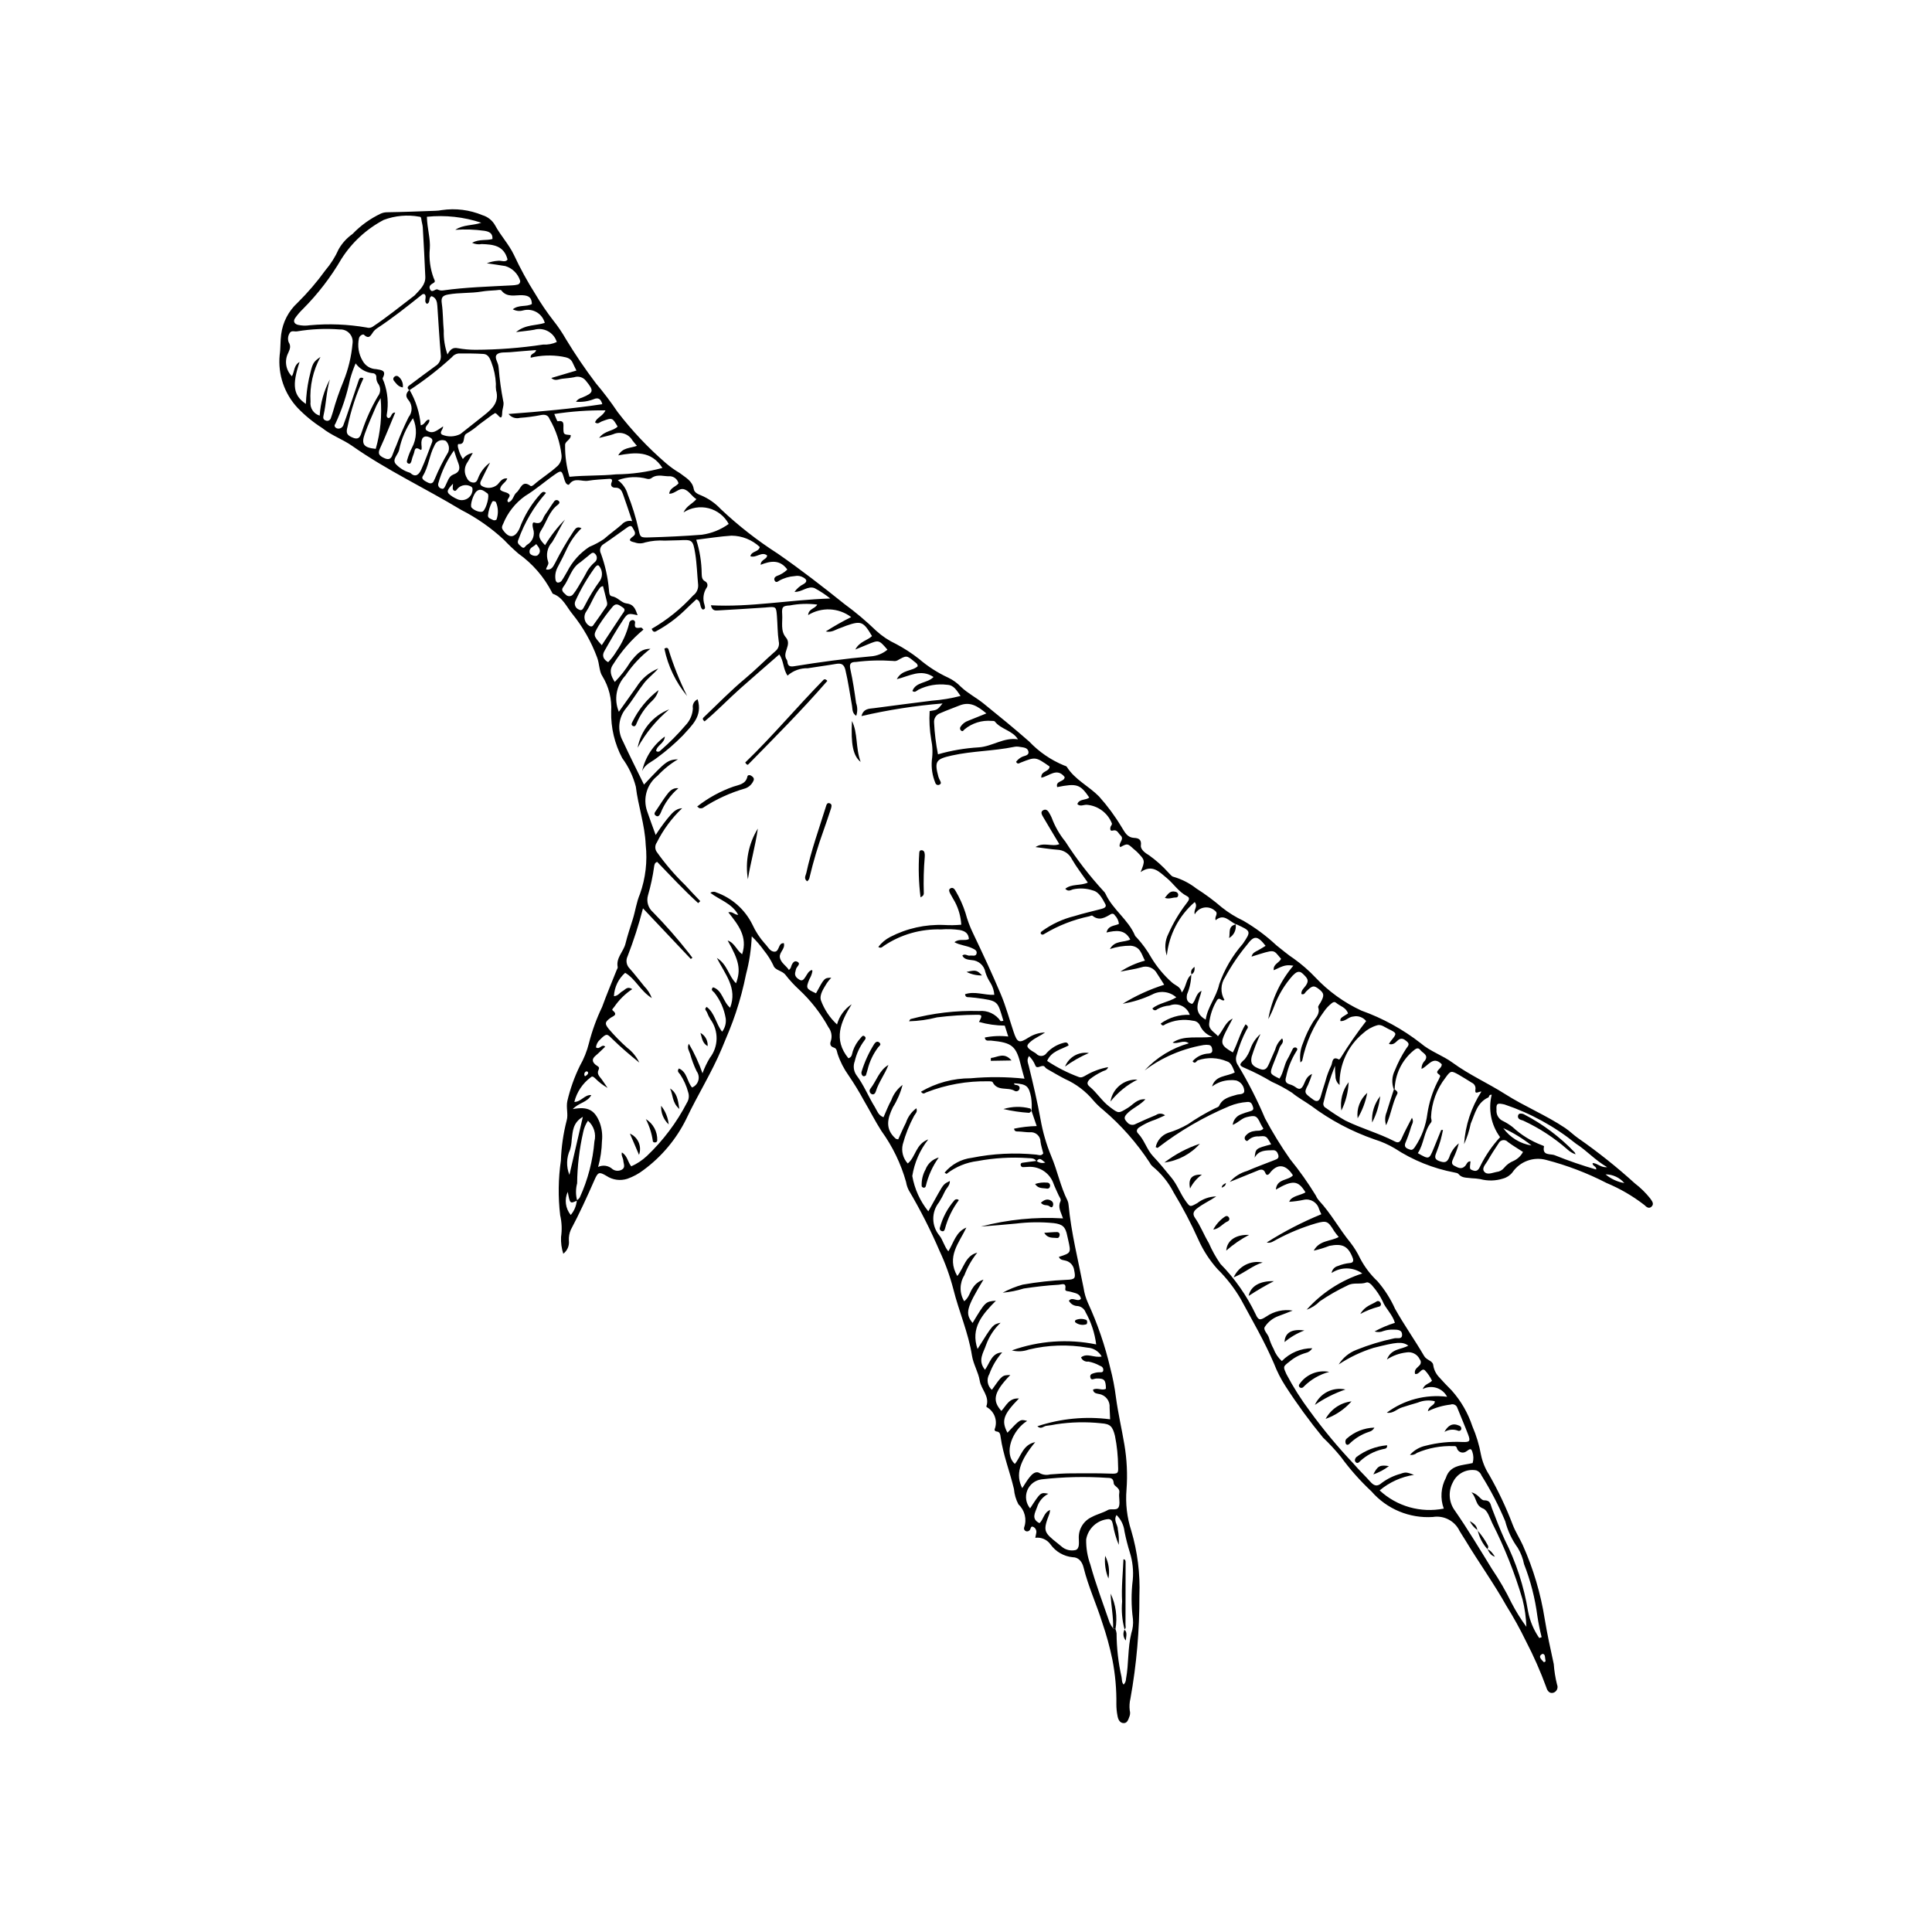 <?xml version="1.0" encoding="UTF-8"?>
<!-- Uploaded to: ICON Repo, www.iconrepo.com, Generator: ICON Repo Mixer Tools -->
<svg fill="#000000" width="800px" height="800px" version="1.1" viewBox="144 144 512 512" xmlns="http://www.w3.org/2000/svg">
 <g>
  <path d="m416.71 423.86c-0.707 1.004-0.277 1.805-0.074 2.641 1.156 4.711 2.262 9.422 3.133 14.211 0.59 3.34 1.543 6.609 2.844 9.746 1.629 3.848 2.414 7.984 4.297 11.727 0.156 0.355 0.25 0.738 0.273 1.129 0.703 7.449 2.559 14.691 3.977 22.008 0.199 1.352 0.582 2.668 1.137 3.914 2.559 5.559 4.547 11.363 5.941 17.324 0.668 2.531 1.164 5.102 1.492 7.699 0.566 4.242 1.543 8.398 2.25 12.602v0.004c0.664 3.926 0.852 7.918 0.559 11.891-0.309 3.676 0.121 7.379 1.258 10.891 1.656 5.586 2.383 11.406 2.156 17.227 0.039 9.129-0.754 18.238-2.367 27.223-0.258 1.043-0.32 2.125-0.191 3.188 0.129 0.473 0.121 0.969-0.02 1.434-0.316 0.816-0.551 1.902-1.527 1.922-1.121 0.02-1.559-1.016-1.715-2.023-0.184-0.957-0.277-1.93-0.281-2.902 0.059-3.992-0.293-7.977-1.055-11.891-0.688-3.328-1.586-6.606-2.688-9.816-1.531-4.891-3.707-9.574-4.938-14.562-0.414-1.684-1.398-2.769-2.906-2.766-2.356-0.23-4.496-1.465-5.867-3.394-0.914-1.289-2.469-1.965-4.035-1.754 0.113-0.559 0.195-0.918 0.258-1.277 0.125-0.594-0.133-1.203-0.641-1.531-0.891-0.559-0.773 0.504-1.125 0.816h-0.004c-0.258 0.301-0.691 0.383-1.043 0.203-0.371-0.18-0.535-0.613-0.383-0.992 0.746-2.144 0.148-4.527-1.52-6.07-0.672-1.266-1.078-2.656-1.195-4.082-1.086-4.609-2.871-9.035-3.531-13.75-0.094-0.664-0.152-1.41-1.078-1.492-0.352-0.031-0.574-0.289-0.516-0.562 0.875-2.195 0.004-4.699-2.047-5.875-0.07-0.039-0.16-0.164-0.145-0.211 0.961-2.648-1.367-4.469-1.75-6.812-0.371-2.269-1.707-4.383-2.059-6.648-0.949-6.078-3.461-11.688-4.934-17.609-0.902-3.473-2.121-6.856-3.644-10.105-2.371-5.531-5.094-10.902-8.156-16.082-0.359-0.691-0.605-1.438-0.727-2.207-1.367-4.856-3.574-9.43-6.527-13.516-1.672-2.609-3.062-5.391-4.641-8.062-1.242-2.293-2.602-4.523-4.074-6.68-1.246-1.742-2.227-3.66-2.902-5.695-0.203-0.59-0.176-1.43-0.977-1.664-1.027-0.301-1.121-1.004-0.793-1.816h-0.004c0.371-1.219 0.133-2.543-0.641-3.555-2.062-3.738-4.707-7.129-7.84-10.035-1.285-1.188-2.473-2.477-3.547-3.859-0.895-1.191-2.801-1.152-3.246-2.574-0.664-1.391-1.492-2.699-2.465-3.894-0.965-1.348-2.047-2.606-3.242-3.754-0.137 3.394-0.645 6.766-1.516 10.051-0.684 3.43-1.578 6.812-2.684 10.133-1.066 3.246-2.402 6.344-3.711 9.48-2.695 6.461-6.445 12.383-9.43 18.703h0.004c-2.629 5.34-6.5 9.977-11.285 13.516-1.305 1.012-2.766 1.805-4.32 2.359-1.875 0.613-3.93 0.332-5.57-0.766-1.973-1.168-2.262-0.98-3.199 1.16-1.945 4.438-3.961 8.84-6.234 13.117h-0.004c-0.391 0.895-0.566 1.867-0.516 2.84 0.172 1.355-0.395 2.695-1.48 3.519-0.457-1.434-0.66-2.938-0.594-4.438 0.285-1.926 0.203-3.887-0.234-5.781-0.57-4.812-0.508-9.676 0.191-14.469 0.125-3.59 0.637-7.156 1.535-10.633 0.473-1.602-0.211-3.391 0.184-5.184 0.754-3.207 1.863-6.324 3.312-9.285 1.074-1.887 1.883-3.914 2.406-6.023 0.844-3.301 2.012-6.508 3.484-9.578 1.191-3.285 2.559-6.508 3.848-9.758 0.109-0.27 0.332-0.574 0.285-0.816-0.496-2.473 1.547-4.086 2.066-6.219 0.531-2.164 1.25-4.281 1.918-6.41 0.699-2.227 0.988-4.551 1.91-6.731h0.004c1.492-4.184 2.012-8.652 1.523-13.07-0.223-5.324-2.004-10.23-2.617-15.402h-0.004c-0.707-2.731-1.934-5.297-3.609-7.566-2.004-3.785-3.012-8.02-2.918-12.305 0.211-3.297-0.605-6.582-2.336-9.398-0.859-1.258-0.766-3.32-1.391-4.949-1.535-4.16-3.738-8.043-6.523-11.496-1.566-1.891-2.539-4.426-5.137-5.359-0.145-0.051-0.258-0.277-0.328-0.445-2.094-4.07-5.137-7.578-8.871-10.227-1.324-1.141-2.594-2.352-3.797-3.621-3.406-3.176-7.238-5.859-11.387-7.973-9.543-5.758-19.684-10.496-28.836-16.926-2.531-1.781-5.551-2.801-7.981-4.766-2.359-1.504-4.535-3.285-6.481-5.301-3.539-3.773-5.281-8.887-4.785-14.035 0.27-1.805 0.145-3.664 0.398-5.5l0.004-0.004c0.414-3.207 1.949-6.164 4.336-8.348 2.688-2.66 5.152-5.535 7.367-8.598 1.441-1.684 2.625-3.566 3.523-5.586 0.914-1.605 2.172-2.984 3.68-4.047 2.148-2.242 4.691-4.074 7.5-5.402 0.516-0.227 1.066-0.344 1.625-0.352 4.273-0.062 8.543-0.234 12.812-0.387 0.582-0.012 1.164-0.078 1.734-0.191 3.644-0.535 7.367-0.066 10.77 1.355 1.418 0.426 2.617 1.387 3.34 2.684 1.48 2.746 3.68 5.062 4.996 7.844 1.672 3.586 3.574 7.066 5.695 10.41 1.422 2.406 2.992 4.723 4.703 6.93 1.254 1.566 2.379 3.231 3.375 4.973 2.449 4.039 5.102 7.949 7.953 11.715 2.059 2.43 3.981 4.973 5.758 7.617 3.769 4.91 8.031 9.426 12.715 13.477 1.168 1.012 2.422 1.91 3.754 2.691 1.488 1.184 3.336 2.016 3.703 4.254 0.148 0.895 1.078 1.32 1.91 1.648v-0.004c1.98 0.832 3.762 2.07 5.231 3.637 4.668 4.406 9.734 8.367 15.137 11.828 6.066 4.207 11.879 8.711 17.629 13.324 2.977 2.176 5.801 4.555 8.453 7.117 1.562 1.422 3.332 2.598 5.246 3.492 2.137 1.129 4.164 2.445 6.066 3.938 2.363 2.027 5 3.719 7.828 5.019 1.227 0.594 2.336 1.398 3.281 2.379 1.828 1.746 4.086 2.875 6.019 4.441 4.07 3.289 8.129 6.59 12.062 10.047h0.004c2.598 2.75 5.754 4.918 9.25 6.359 0.273 0.086 0.633 0.188 0.762 0.398 2.121 3.387 5.805 5.062 8.504 7.812h0.004c2.254 2.512 4.266 5.238 5.996 8.137 0.848 1.285 1.387 2.746 3.34 2.856 0.949 0.055 2.008 0.285 1.77 1.992-0.148 1.066 1.18 2.051 2.133 2.602v-0.004c1.891 1.344 3.629 2.898 5.18 4.625 0.426 0.391 0.832 1.023 1.316 1.094 2.203 0.637 4.266 1.691 6.074 3.106 2.367 1.504 4.625 3.176 6.75 5.004 1.746 1.391 3.652 2.574 5.672 3.523 3.176 1.84 6.129 4.035 8.809 6.543 1.535 1.184 2.981 2.469 4.621 3.535 2.051 1.465 3.957 3.125 5.688 4.957 3.461 3.68 7.59 6.66 12.172 8.785 5.676 2.027 10.992 4.949 15.75 8.656 2.508 2.168 5.777 3.203 8.43 5.148 4.394 3.219 9.371 5.426 13.938 8.332 5.144 3.273 10.824 5.578 15.902 8.98 1.223 0.82 2.223 1.859 3.422 2.691l-0.004-0.004c5.262 3.664 10.281 7.66 15.027 11.973 1.531 1.168 2.91 2.523 4.109 4.031 0.449 0.672 1.059 1.344 0.418 2.066-0.699 0.789-1.43 0.219-1.992-0.359v0.004c-3.066-2.375-6.43-4.328-10.004-5.82-5.098-2.629-10.469-4.684-16.02-6.121-3.379-0.914-6.969 0.418-8.938 3.312-0.633 0.801-1.512 1.375-2.496 1.637-1.953 0.621-4.043 0.668-6.023 0.137-0.758-0.129-1.527-0.203-2.297-0.23-1.203-0.199-2.555 0.039-3.481-1.133-0.199-0.254-0.691-0.297-1.059-0.391-5.637-1.066-11.008-3.234-15.809-6.379-1.672-0.996-3.461-1.789-5.32-2.367-6.062-2.094-11.762-5.117-16.895-8.961-1.652-1.164-3.434-2.109-5.019-3.422-1.711-1.105-3.504-2.074-5.363-2.902-2.246-1.348-4.578-2.547-6.981-3.586-1.805-0.75-1.738-0.988-0.164-2.43v0.004c0.652-0.844 1.16-1.789 1.5-2.797 0.535-1.492 1.445-2.82 2.644-3.856-0.918 1.953-1.699 3.965-2.34 6.027-0.375 1.793 0.18 2.539 2.301 3.285 1.461 0.516 1.895-0.52 2.344-1.508 0.562-1.238 1.043-2.516 1.625-3.746l-0.004-0.004c0.305-1.125 0.941-2.133 1.82-2.894 0.637 1.152-0.422 1.68-0.676 2.445-0.52 1.566-1.207 3.078-1.785 4.629-0.859 2.301-0.844 2.309 1.75 3.582 1.086-1.59 1.195-3.613 2.18-5.25 0.496-0.828 0.855-1.738 1.32-2.586 0.074-0.18 0.223-0.32 0.406-0.387 0.188-0.066 0.391-0.047 0.559 0.047 0.426 0.266 0.238 0.637-0.016 0.973h0.004c-1.289 2.062-2.203 4.34-2.695 6.723-0.32 1.055-0.18 1.652 0.91 1.992 0.562 0.152 1.094 0.402 1.57 0.738 1.094 0.848 1.637 0.48 2.18-0.66 0.469-0.988 0.75-2.188 2.227-2.824-0.297 0.98-0.656 1.941-1.074 2.875-1.176 2.195-0.895 2.238 1.363 3.926 0.934 0.695 1.617 0.43 1.957-0.711 0.414-1.398 0.832-2.797 1.289-4.184h-0.004c0.367-1.41 0.875-2.781 1.52-4.086 0.391-0.668 0.133-2.727 2.07-1.645 0.051 0.027 0.324-0.215 0.406-0.375v0.004c2.086-3.394 4.352-6.668 6.797-9.812-0.809-1.012-2.113-1.484-3.379-1.215-1.289 0.066-2.121 1.348-3.445 1.215-0.113-0.699 0.332-0.941 0.711-1.203 0.398-0.273 0.82-0.516 1.309-0.82-0.504-1.605-2.109-1.914-3.156-2.82-0.465-0.402-0.941-0.109-1.293 0.219-0.68 0.551-1.281 1.191-1.789 1.902-2.902 3.91-4.918 8.406-5.898 13.176-0.016 0.133-0.223 0.246-0.477 0.512-0.25-1.746-0.016-3.527 0.684-5.144 0.668-1.934 1.547-3.785 2.613-5.531 0.727-1.195 1.98-2.184 1.414-3.906-0.105-0.324 0.359-0.859 0.598-1.277 1.074-1.902 1.008-2.481-0.43-3.598-1.344-1.039-1.746-0.949-3.391 0.676-0.301 0.297-0.43 0.914-1.223 0.648-0.129-0.938 0.652-1.547 1.098-2.164 1.047-1.461 0.484-2.031-0.719-3.203-1.113-1.082-1.938-0.273-2.723 0.5l-0.004 0.004c-2.133 2.406-3.797 5.188-4.91 8.207-0.43 1.137-0.941 2.238-1.531 3.301 0.918-5.227 3.211-10.113 6.644-14.16-1.852-0.27-2.414-0.137-5.191 1.207-0.227-1.609 1.453-1.945 1.938-3.023-2.219-2.582-1.367-2.586-7.82-0.586 0.215-1 1.008-1.297 1.742-1.68 0.676-0.352 1.316-0.781 1.98-1.18-2.133-2.731-3.055-2.797-4.863-0.352h0.004c-2.238 2.691-4.207 5.594-5.875 8.672-1.215 1.805-1.281 4.156-0.164 6.027-0.762 0.543-1.281-1.043-2.031 0.148h0.004c-1.109 1.832-1.797 3.891-2.019 6.019-0.215 1.699 1.371 2.32 2.332 3.441 1.461-1.703 1.922-3.762 3.891-4.676-0.648 1.23-1.32 2.449-1.938 3.695-1.395 2.82-1.152 3.481 1.98 5.273 1.27-2.394 1.914-5.117 3.367-7.445 1.016 0.633 0.512 1.055 0.301 1.395l-0.004-0.004c-1.133 2.148-2.027 4.414-2.66 6.758-0.336 0.93-0.184 1.961 0.402 2.754 2.699 4.5 5.082 9.184 7.125 14.016 1.992 3.734 4.207 7.348 6.637 10.816 2.504 3.074 4.797 6.316 6.863 9.703 0.184 0.453 0.445 0.871 0.77 1.238 3.203 3.418 5.406 7.582 8.371 11.18h-0.004c1.016 1.309 1.883 2.727 2.594 4.223 1.18 2.234 2.719 4.262 4.559 5.992 1.902 2.199 3.477 4.664 4.664 7.316 2.402 4.285 5.246 8.289 7.715 12.52 0.645 1.109 2.246 1.223 2.398 2.348 0.152 1.152 0.652 2.234 1.426 3.102 1.109 1.262 2.301 2.477 3.481 3.676 2.453 2.758 4.32 5.992 5.477 9.496 1.043 2.414 1.809 4.938 2.273 7.523 0.391 1.91 1.133 3.731 2.191 5.371 2.406 4.219 4.484 8.617 6.211 13.156 0.73 1.918 1.867 3.633 2.703 5.488v0.004c2.777 6.219 4.723 12.773 5.785 19.504 0.652 4.004 1.543 7.984 2.398 11.957 0.133 1.832 0.422 3.652 0.871 5.434 0.18 0.414 0.18 0.883-0.004 1.297-0.18 0.41-0.527 0.727-0.957 0.867-1.02 0.312-1.629-0.516-1.879-1.406-1.531-4.188-3.328-8.277-5.387-12.234-1.566-3.231-3.305-6.375-5.207-9.418-3.336-5.945-7.316-11.469-10.824-17.293-0.504-0.832-1.051-1.637-1.547-2.477v0.004c-1.258-2.699-4.16-4.231-7.098-3.75-6.191 0.414-12.223-2.102-16.285-6.793-2.984-2.785-5.699-5.848-8.105-9.148-1.469-1.805-3.047-3.512-4.734-5.113-3.57-4.352-6.891-8.898-9.941-13.625-1.219-1.879-2.234-3.879-3.039-5.969-2.516-5.906-5.758-11.434-8.789-17.059h0.004c-1.707-2.93-3.793-5.617-6.203-7.996-2.07-2.309-3.769-4.926-5.035-7.754-1.93-4.301-4.121-8.48-6.559-12.516-1.371-2.684-3.285-5.051-5.621-6.953-0.293-0.254-0.531-0.566-0.695-0.918-3.441-5.266-7.625-10.008-12.422-14.074-0.91-0.734-1.75-1.543-2.512-2.426-2.047-2.469-4.633-4.43-7.562-5.734-1.555-0.797-3.059-1.695-4.578-2.559-0.266-0.125-0.5-0.309-0.684-0.539-0.707-1.117-2.184 0.898-2.652-0.617-0.371-0.887-0.918-1.688-1.609-2.359zm-119.76 38.297c-1.906 0.875-1.906 0.875-2.492-2.305v-0.004c-0.926 2.027-0.617 4.406 0.793 6.133 0.922-1.082 1.484-2.422 1.609-3.836 0.27-0.273 0.641-0.5 0.793-0.828h0.004c2.137-4.68 3.445-9.691 3.867-14.816 0.523-2.012-0.141-4.141-1.711-5.5-0.621 0.918-1.051 1.953-1.262 3.043-1.016 4.445-1.551 8.988-1.605 13.547-0.395 1.496-0.395 3.07 0.004 4.566zm142.03 113.38 0.633 0.207-0.004-0.004c0.145 0.352 0.242 0.723 0.293 1.102 0.016 3.887 0.457 7.762 1.312 11.551 0.148 0.652 0.004 1.434 0.562 2.035 0.398-0.402 0.621-0.945 0.629-1.512 0.754-4.012 0.41-8.148 1.418-12.137 0.391-1.195 0.535-2.457 0.418-3.711-0.461-3.457-0.473-6.957-0.043-10.414 0.219-2.43-0.043-4.875-0.766-7.203-0.574-1.836-1.051-3.703-1.426-5.59-0.18-1.656-0.926-3.199-2.113-4.367-0.898 1.508 0.359 2.578 0.34 3.801 0.258 1.352 0.34 2.731 0.25 4.106-0.719-1.742-1.242-3.559-1.555-5.414-0.176-0.629-0.234-1.355-1.18-1.414-2.969 0.242-5.398 2.465-5.902 5.398-0.039 2.273 0.336 4.535 1.113 6.672 1.438 5.207 3.356 10.281 5.117 15.398 0.246 0.531 0.547 1.031 0.902 1.492zm-186.47-328.13c-0.984-0.723-0.211-1.141 0.305-1.527 2.168-1.633 4.348-3.25 6.539-4.848h-0.004c1.027-0.594 1.602-1.742 1.469-2.918-0.383-4.34-0.617-8.695-0.918-13.043-0.074-1.105-0.289-2.141-1.508-2.582-0.941 0.34-0.23 1.723-1.25 2.031-1.016-0.68 0.191-1.918-0.699-2.602-0.176 0.027-0.402-0.004-0.523 0.09-3.938 3.152-7.883 6.297-12.105 9.066v0.004c-0.32 0.219-0.605 0.488-0.844 0.797-0.66 0.855-1.078 2.238-2.547 0.816-0.195-0.188-1.07 0.18-1.273 0.875-0.484 2.09-0.129 4.289 0.988 6.121 0.719 1.289 2.07 2.106 3.551 2.137 1.273 0.242 2.852 0.262 1.738 2.344-0.125 0.234 0.215 0.715 0.332 1.082 0.984 2.758 1.242 5.727 0.742 8.613-0.074 0.371-0.039 0.766 0.422 0.93 0.906 0.004 0.605-1.531 1.812-1.461-1.383 3.297-2.617 6.453-4.039 9.523-0.625 1.348-0.227 1.875 0.957 2.465 1.242 0.621 1.957 0.461 2.402-0.883 0.273-0.824 0.641-1.617 0.98-2.418v0.004c0.953-2.543 2.039-5.039 3.246-7.473 1.07-1.32 1.055-3.219-0.031-4.523-0.961-1.109-0.578-1.902 0.262-2.727l-0.004-0.004c1.688 2.875 2.707 6.09 2.988 9.406 1.195-0.168 1.203-1.516 2.246-1.492 0.328 1.117-1.449 1.695-0.82 2.766 1.762 1.336 2.992-0.035 4.516-0.98-0.07 0.984-1.066 1.539-0.348 2.164h-0.004c1.578 0.691 3.383 0.641 4.918-0.137 2.129-1.684 4.262-3.359 6.387-5.055 2.094-1.668 3.961-3.434 3.078-6.535v0.004c-0.086-0.578-0.105-1.16-0.059-1.742-0.09-1.941-0.492-3.856-1.188-5.668-0.363-0.961-0.832-2.141-2.066-2.223-2.219-0.148-4.449-0.133-6.676-0.129v0.004c-0.688 0.086-1.309 0.441-1.73 0.988-3.504 3.215-7.266 6.137-11.242 8.738zm260.88 185.32c-0.633-1.648-0.535-3.488 0.262-5.066 0.789-1.984 1.773-3.891 2.941-5.684 0.355-0.617 1.211-1.156 0.266-1.965-0.797-0.68-1.535-1.148-2.523-0.219-0.562 0.527-1.191 1.219-2.262 0.859 0.238-0.355 0.379-0.613 0.562-0.836 1.621-1.984 1.637-2.004-0.742-3.156-0.945-0.457-1.926-1.301-2.977-0.938v0.004c-1.363 0.398-2.621 1.113-3.664 2.078-4.094 3.363-6.402 8.434-6.246 13.73-0.703-0.57-1.105-1.43-1.094-2.336-0.094-0.918-0.137-1.84-0.125-2.762-1.262 3.16-2.281 6.414-3.043 9.734-0.184 0.578 0.094 1.203 0.645 1.457 1.648 1.199 3.359 2.309 5.125 3.32 4.266 2.106 8.902 3.359 13.137 5.551 0.863 0.445 1.344 0.23 1.762-0.73 0.793-1.832 1.777-3.582 2.769-5.543 0.594 1.07-0.016 1.711-0.219 2.383-0.402 1.398-0.887 2.773-1.453 4.113-0.441 0.992-0.094 1.469 0.758 1.789 0.66 0.246 0.996 0.453 1.672-0.5 1.797-2.656 2.938-5.703 3.332-8.887 0.438-2.883 1.316-5.684 2.609-8.297 0.289-0.5 0.543-1.02 0.758-1.559 0.203-0.621-1.285-0.668-0.586-1.574 0.398-0.52 1.055-0.91 1.023-1.668-2.359-2.394-3.606 0.559-5.348 1.238-0.027-0.824 0.293-1.617 0.887-2.188 1.062-1.531-0.598-1.984-1.207-2.801-0.68-0.902-1.316-0.246-1.949 0.25-3 2.543-4.766 6.25-4.859 10.184zm-53.684-30.469c-0.039 1.805-0.422 3.582-1.121 5.242-0.281 1.352 0.062 2.188 1.363 2.555 1.074-1.062 0.875-2.754 2.477-3.477-0.578 2.695-2.637 5.488 1.098 7.641 0.504-3.43 2.852-5.996 3.586-9.398v0.004c1.375-3.938 3.496-7.57 6.246-10.703 2.262-3.328 2.195-3.375-1.59-5.125l0.004 0.004c-0.094-0.027-0.191-0.039-0.289-0.039l0.086 0.008c-1.762-0.754-3.164-3.008-5.398-1.109-0.426-0.969 0.926-1.723-0.238-2.547-0.793-0.688-1.855-0.98-2.891-0.785-1.031 0.191-1.918 0.848-2.41 1.777-0.426-1.242 0.957-1.965-0.012-3.246-4.188 3.606-6.836 8.676-7.394 14.172-0.66-1.914-0.5-4.019 0.438-5.812 1.254-2.84 2.848-5.519 4.742-7.977 0.438-0.613 1.211-1.418 0.184-1.941-2.262-1.148-3.543-3.309-5.406-4.836-1.926-1.574-3.797-3.746-6.906-1.551 1.234-3.098 1.238-3.098-0.992-5.391-0.27-0.277-0.598-0.496-0.887-0.762-1.605-1.469-1.602-1.469-3.465-0.48-0.34-0.207-0.234-0.527-0.164-0.789 0.203-0.777 1.094-1.508 0.156-2.352-0.598-0.535-0.832-1.586-2.055-1.23-0.688 0.199-0.691-0.422-0.582-0.926 0.074-0.355 0.492-0.566 0.359-1.035l-0.008 0.004c-1.113-2.758-3.691-4.648-6.656-4.879-0.82-0.027-1.707 0.555-2.477-0.184 0.07-0.18 0.164-0.355 0.277-0.512 0.766-0.836 2.047-0.52 2.883-1.23-2.406-3.519-3.293-3.805-8.5-2.758-0.527-1.762 2.016-1.34 1.973-2.672-2.051-2.621-4.125-0.184-6.184 0.176-0.133-1.879 2.168-1.512 2.188-2.973-3.703-2.578-3.703-2.582-7.633-1.027-0.434 0.172-0.84 0.539-1.234-0.203v-0.004c0.395-0.531 0.906-0.965 1.492-1.266 0.703-0.379 2.008-0.352 1.77-1.48-0.234-1.109-1.508-1.059-2.441-1.234v-0.004c-0.48-0.078-0.969-0.062-1.445 0.043-5.418 1.105-10.984 1.062-16.398 2.269-4.195 0.934-4.68 1.5-3.57 5.629h0.004c0.117 0.367 0.273 0.727 0.461 1.066 0.18 0.363 0.352 0.738-0.109 0.992-0.203 0.145-0.465 0.176-0.699 0.09-0.234-0.086-0.41-0.285-0.469-0.527-0.785-1.895-1.102-3.953-0.922-6 0.266-1.832 0.207-3.699-0.172-5.512-0.426-2.477-0.562-4.996-0.41-7.508 2.043-0.309 2.043-0.309 3.422-2.023l0.004 0.004c-7.238 0.586-14.422 1.703-21.496 3.344 0.539-2.047 2.062-1.93 3.309-2.098 5.106-0.699 10.223-1.32 15.336-1.984h-0.004c2.574-0.191 5.121-0.609 7.621-1.25-1.031-1.469-1.801-2.91-3.559-2.957v-0.004c-2.621-0.328-5.285 0.129-7.644 1.316-0.449 0.273-0.887 0.855-1.562 0.328 0.926-2.477 3.91-1.984 5.606-3.703-3.371-2.258-6.371-0.242-9.734 0.57 1.352-2.606 4.055-2.035 5.531-3.422-0.008-0.676-0.484-0.891-0.848-1.195-2.102-1.742-2.09-1.73-4.523-0.352-0.352 0.168-0.75 0.219-1.133 0.141-3.293-0.234-6.602-0.145-9.875 0.27-1.41 0-1.785 0.484-1.457 1.965 0.652 2.934 1.09 5.922 1.512 8.902h-0.004c0.402 1.098 0.414 2.301 0.035 3.41-1.137-0.754-0.953-1.82-1.117-2.711-0.574-3.148-0.996-6.32-1.746-9.441-0.359-1.492-1.07-1.855-2.469-1.613-2.492 0.434-5.004 0.746-7.5 1.152-1.973-0.062-3.894 0.641-5.367 1.953-1.234-1.793-0.965-3.941-2.195-5.613-3.477 3.035-6.852 5.953-10.195 8.91-3.277 2.898-6.289 6.098-9.598 8.836-0.676-0.547-0.449-0.867-0.285-1.023 3.668-3.488 7.207-7.141 11.09-10.371 2.773-2.309 5.277-4.883 7.988-7.238v-0.004c0.762-0.621 1.098-1.621 0.863-2.574-0.336-2.199-0.301-4.449-0.477-6.676-0.203-2.543-0.23-2.539-2.754-2.328-0.098 0.008-0.191 0.023-0.289 0.031-4.168 0.266-8.332 0.555-12.504 0.773-0.688 0.035-1.621 0.195-1.957-1.363 10.477 0.57 20.652-1.441 31.645-1.793-1.301-1.043-2.695-1.965-4.168-2.746-1.812-0.719-3.387 1.117-5.309 0.98v-0.004c0.641-0.898 1.496-1.621 2.484-2.109 1.074-0.691 0.621-1.254-0.176-1.703-0.68-0.398-1.48-0.527-2.25-0.359-1.457 0.094-2.879 0.512-4.152 1.234-0.391 0.289-0.883 0.574-1.188-0.07-0.25-0.531 0.07-0.941 0.543-1.172 1.059-0.359 2.023-0.945 2.828-1.723-1.977-2.723-4.461-2.297-7.078-1.262 0.074-1.496 1.684-1.375 1.719-2.481-1.465-1.141-2.844 0.758-4.434 0.219 0.309-1.441 2.137-1.035 2.492-2.457v0.004c-2.031-1.91-4.711-2.981-7.5-3.004-3.062 0.195-6.109 0.695-9.336 1.082v0.004c0.926 2.902 1.41 5.926 1.438 8.973 0.047 0.766 0.02 1.562 0.867 2.023 0.324 0.148 0.555 0.438 0.637 0.785 0.078 0.344-0.008 0.707-0.23 0.98-0.84 1.32-1.039 2.949-0.539 4.434 0.07 0.488 0.465 1.184-0.43 1.309-1.008-0.637-0.285-2.191-1.707-2.731-1.082 1.023-2.234 2.066-3.332 3.16h-0.004c-2.117 2.008-4.481 3.738-7.035 5.148-0.461 0.27-1.023 0.691-1.484-0.473v0.004c4.098-2.363 7.805-5.348 10.992-8.844 0.875-0.637 1.379-1.672 1.336-2.754-0.277-2.797-0.34-5.625-0.789-8.391-0.594-3.633-0.797-3.668-4.266-3.492-1.262 0.062-2.531 0.031-3.797 0.098h0.004c-1.742-0.117-3.492 0.043-5.18 0.473-0.898 0.34-1.887 0.34-2.785 0-1.449-0.328-1.777-0.625-0.398-1.625 1.004-0.73 0.152-1.598-0.18-2.293-0.355-0.738-0.984-0.34-1.465-0.004-2.066 1.453-4.098 2.961-6.195 4.367-0.887 0.5-1.207 1.621-0.719 2.516 1.125 3.094 1.84 6.32 2.125 9.598 0.062 0.68 0.031 1.598 0.797 1.719 1.531 0.242 2.496 1.727 3.82 1.887 2.082 0.25 2.414 1.625 2.981 3.137-2.41-0.547-2.621-0.609-3.871 1.277-1.77 2.668-3.371 5.457-4.949 8.25-0.668 1.184-0.277 2.191 1.016 2.914v-0.004c0.836-0.867 1.574-1.828 2.191-2.863 1.551-2.238 2.691-4.731 3.363-7.367 0.023-0.52 0.449-0.926 0.965-0.93 0.199 0.008 0.383 0.102 0.5 0.262 0.117 0.16 0.152 0.363 0.098 0.555-0.289 1.574 0.684 1.27 1.605 1.18 0.18-0.02 0.398 0.324 0.629 0.527-3.144 2.617-5.848 5.719-8.012 9.191-1.156 1.602-0.625 3.082 0.418 4.691v-0.004c1.574-1.613 2.961-3.394 4.137-5.316 2.16-2.711 3.168-3.438 5.301-3.477h0.004c-2.59 1.992-4.832 4.398-6.641 7.117-2.414 2.57-3.09 6.324-1.723 9.578 1.641-2.309 3.156-4.434 4.664-6.562h0.004c1.355-2.207 3.379-3.926 5.777-4.902-1.262 1.461-2.68 2.481-3.766 3.867-1.676 2.148-3.031 4.516-4.731 6.625l0.004-0.004c-2.078 2.449-2.434 5.926-0.895 8.742 1.781 3.863 3.707 7.656 5.602 11.535 5.832-6.231 6.242-6.547 9.012-6.715l-0.004 0.004c-2 1.191-3.824 2.66-5.41 4.371-2.84 2.219-3.949 5.996-2.762 9.398 0.672 2 1.426 3.977 2.262 6.297 0.93-1.457 1.938-2.863 3.019-4.219 1.082-1.227 2.027-2.769 4-2.875h-0.004c-2.75 2.621-5.023 5.695-6.719 9.094-0.562 0.793-0.527 1.859 0.082 2.613 2.203 3.094 4.68 5.977 7.398 8.617 1.312 1.461 2.695 2.863 4.043 4.293l-0.555 0.527c-3.812-3.461-7.324-7.246-10.863-10.922-0.684 0.223-0.73 0.758-0.809 1.207h0.004c-0.359 2.586-0.902 5.144-1.633 7.648-0.473 1.621 0.043 3.363 1.316 4.465 3.336 3.402 6.481 6.984 9.422 10.73 0.359 0.445 0.695 0.91 1.039 1.363l-0.434 0.309-12.672-13.41c-1.105 4.312-2.473 8.555-4.082 12.703-0.527 1.078-0.312 2.367 0.531 3.219 1.359 1.516 2.59 3.152 3.887 4.727 0.879 0.891 1.562 1.957 2.004 3.129-3.106-1.945-4.324-5.121-7.062-6.695-1.789 1.578-2.863 3.812-2.977 6.195 1.141-0.074 1.566-0.984 2.305-1.352 0.68-0.34 1.188-1.387 2.555-0.527-1.863 1.234-3.469 2.812-4.738 4.652-0.199 0.316-0.742 0.75-0.508 0.941 1.609 1.312 0.129 1.527-0.633 2.113-1.398 1.066-1.449 1.453-0.371 2.828 1.512 1.773 3.141 3.441 4.883 4.992 1.375 1.039 2.484 2.394 3.234 3.949-2.481-1.996-4.898-4.059-7.164-6.273-1.297-1.27-1.461-1.656-3.234 0.172-0.613 0.523-1.004 1.262-1.086 2.066 1.027 0.734 1.48-1.047 2.453-0.188-0.879 0.832-1.691 1.668-2.574 2.414-1.004 0.848-0.91 1.605 0.027 2.394 0.406 0.344 1.188 0.516 0.797 1.293-0.582 1.156 0.258 1.793 0.812 2.562 0.535 0.742 1.035 1.508 1.555 2.266h-0.004c-1.188-0.676-2.277-1.516-3.238-2.488-0.355-0.328-0.762-0.773-1.223-0.305-2.16 1.602-3.691 3.906-4.34 6.519 1.82-0.027 2.731-1.973 4.484-1.82-1.02 1.949-3.359 2.027-4.891 3.711 3.992-0.754 5.82 0.227 7.144 3.609 0.566 1.562 0.766 3.231 0.582 4.883-0.055 2.312-0.395 4.613-1.012 6.844 1.27-0.609 2.781-0.379 3.812 0.582 0.738 0.531 1.719 0.574 2.504 0.113 0.992-0.582 0.406-1.566 0.355-2.398-0.043-0.691-0.617-1.316-0.375-2.137 1.477 0.879 1.543 2.543 2.481 3.676h-0.004c1.531-0.68 2.934-1.609 4.152-2.75 4.297-4.078 7.883-8.848 10.605-14.105 0.52-0.82 0.645-1.828 0.34-2.75-0.445-1.695-1.168-3.301-2.137-4.762-0.301-0.43-0.949-0.797-0.324-1.57 2.215 0.941 2.133 3.519 3.488 5.039 0.805-0.328 1.418-1.012 1.652-1.852 0.238-0.84 0.074-1.742-0.438-2.445-0.719-1.488-1.301-3.039-1.742-4.633-0.242-0.781-0.902-1.535-0.332-2.668 1.465 2.484 2.676 5.109 3.621 7.836 0.508-1.414 1.156-2.773 1.93-4.062 2.34-2.984 2.414-7.164 0.176-10.23-0.359-0.578-0.664-1.191-0.902-1.828-0.141-0.43-0.91-0.875-0.086-1.469 2.16 1.617 2.43 4.469 4.082 6.562 0.773-1 1.117-2.266 0.953-3.519-0.414-2.504-1.457-4.863-3.031-6.852-0.301-0.328-1.09-0.707-0.316-1.391 2.516 0.812 2.574 3.797 4.519 5.414 1.984-5.25-1.348-8.859-3.516-13.188 2.82 1.719 3.098 4.809 5.082 6.707 1.316-3.606 0.844-5.945-2.223-11.328 1.836 0.598 2.324 2.535 3.836 3.641 1.551-4.688-1.102-7.879-3.656-11.113 1.188-0.309 1.562 0.695 2.625 0.664-1.684-3.062-4.922-3.938-7.383-5.824h-0.008c0.449-0.344 1.062-0.391 1.559-0.121 4.168 1.48 7.594 4.519 9.562 8.48 0.848 1.855 1.969 3.574 3.328 5.094 0.812 0.785 1.336 2.16 2.59 2.133 1.086-0.023 0.969-1.586 1.781-2.137l-0.004 0.004c0.211-0.082 0.43-0.125 0.652-0.137 0.457 1.488-1.223 2.422-1.055 3.703 0.195 1.504 1.637 2.211 2.418 3.426 0.262-0.324 0.434-0.449 0.477-0.609 0.238-0.891 0.781-1.996 1.625-1.633 1.32 0.57-0.164 1.371-0.258 2.102-0.039 0.289-0.152 0.562-0.203 0.852-0.16 0.941 0.484 1.453 1.137 1.855 0.812 0.5 1.199-0.164 1.598-0.746 0.473-0.691 0.785-1.551 1.707-1.832 0.055 0.113 0.137 0.203 0.133 0.289l0.008 0.004c-0.133 0.762-0.41 1.492-0.809 2.156-0.961 2.391-0.906 2.504 1.754 3.734 2.215-4.09 2.215-4.09 4.047-4.133-0.422 0.445-0.809 0.922-1.16 1.422-0.855 1.422-2.043 3.086-1.578 4.574h-0.004c0.895 2.438 2.356 4.629 4.266 6.391 0.602-2.195 1.98-4.094 3.879-5.348-2.918 4.668-4.934 9.32-0.863 14.309 1.012-0.301 0.945-1.215 1.176-1.898 0.438-1.293 1.141-2.481 2.07-3.484 0.289-0.316 0.59-0.902 1.137-0.352 0.336 0.344 0.117 0.703-0.145 1.02-1.23 1.637-2.102 3.512-2.555 5.508-0.469 1.207-0.312 2.562 0.41 3.633 2.004 2.641 3.199 5.742 4.938 8.531 0.578 0.93 0.871 2.164 2.273 2.668 0.699-1.562 1.27-3.102 2.062-4.516v0.004c0.578-1.617 1.617-3.023 2.988-4.055-0.547 2.09-1.406 4.086-2.555 5.914-1.484 3.043-2.133 5.789 0.746 8.336 0.121 0.105 0.34 0.098 0.656 0.18 0.672-1.465 1.305-2.984 2.059-4.441h-0.004c0.504-1.52 1.465-2.844 2.75-3.797 0.395 0.996-0.293 1.438-0.594 2.008v-0.004c-1.289 2.394-2.297 4.93-3.004 7.555-0.43 1.805 0.062 3.707 1.32 5.074 2.152-1.762 2.066-5.137 5.449-6.387h-0.004c-2.219 2.82-3.68 6.156-4.242 9.699 0.594 3.434 2.059 6.66 4.25 9.371 1.023-1.84 1.809-3.281 2.621-4.707 1.422-2.492 1.5-2.566 3.082-3.344 0.066 1.215-0.949 1.891-1.352 2.848l-0.004 0.004c-0.445 0.973-0.953 1.914-1.523 2.816-2.055 2.582-2.008 6.254 0.105 8.785 0.961 1.188 1.262 2.883 2.383 4.199 1.461-2.434 2.019-5.191 4.773-6.301-1.902 4.027-5.367 7.699-2.41 12.84 1.812-2.258 2.144-5.394 5.297-6.191l-0.004 0.004c-1.441 1.805-2.594 3.824-3.414 5.984-1.316 2.102-1.336 4.769-0.043 6.887 1.297-0.98 1.48-2.445 2.262-3.519v0.004c0.652-1.055 1.66-1.84 2.844-2.211-4.559 7.531-4.918 8.961-2.887 11.48 3.41-5.668 3.41-5.668 6.188-5.898-3.598 3.629-6.797 7.234-4.871 12.797 4.051-6.504 4.051-6.504 6.102-6.953h0.004c-1.715 1.621-3.027 3.621-3.836 5.84-0.676 2.07-2.332 4.129-0.297 6.625 1.34-1.887 1.762-4.477 4.551-4.606-1.477 1.68-2.629 3.621-3.391 5.723-0.824 1.371-0.547 3.137 0.66 4.191 2.734-3.871 2.734-3.871 4.891-3.926-4.75 4.871-4.621 6.961-2.375 9.523 1.277-1.348 2.019-3.481 4.664-3.301-4.176 4.273-4.703 5.902-3.055 9.074 3.394-3.613 3.394-3.613 5.223-3.125-3.926 2.418-6.332 8.578-3.258 11.395 1.645-1.938 2.051-5.086 5.398-5.777-4.238 5.102-5.25 8.688-3.438 12.195 0.672-1.016 1.23-2.016 1.945-2.894 0.672-0.828 1.633-1.762 2.691-1.078v0.004c0.84 0.453 1.82 0.574 2.746 0.332 1.84-0.148 3.676-0.273 5.531-0.281 3.5-0.012 6.992-0.059 10.492 0.07 1.961 0.07 2.098-0.098 1.996-1.91v0.004c-0.016-2.727-0.293-5.445-0.832-8.113-0.629-2.469-1.203-3.16-3.66-3.32l-0.004-0.004c-3.969-0.422-7.977-0.336-11.922 0.266-0.855 0.164-1.719 0.32-2.586 0.406-0.742 0.074-1.391 1.043-2.398 0.117v0.004c6.207-2.062 12.805-2.695 19.289-1.844-0.055-1.18-0.105-2.141-0.137-3.106 0.156-1.719-1.02-3.273-2.719-3.586-0.645-0.152-1.539-0.16-1.68-1.164 1.191-0.641 2.367 0.352 3.426-0.242-0.039-2.359-0.41-2.777-2.562-2.711-0.617 0.02-1.453 0.668-1.594-0.426-0.109-0.855 0.812-0.93 1.438-1.121 0.285-0.07 0.574-0.105 0.867-0.105 0.461-0.031 1.094 0.141 1.145-0.539 0.047-0.605-0.277-1.008-0.965-1.227v-0.004c-0.926-0.516-1.93-0.875-2.973-1.07-0.832 0.133-1.645-0.328-1.957-1.109 1.617-1.289 3.457 0.199 5.473-0.238-0.762-1.363-2.164-2.246-3.723-2.34-5.188-0.906-10.504-0.73-15.621 0.504-1.43 0.523-2.984 0.598-4.461 0.219 7.164-2.562 14.895-3.109 22.348-1.586-0.375-3-1.328-5.894-2.809-8.527-0.336-0.891-1.137-1.52-2.078-1.641-0.98 0.004-1.883-0.535-2.34-1.402 0.934-1.207 2.293 0.508 3.191-0.527-0.324-1.523-1.664-1.477-2.727-1.852-0.52-0.184-1.531-0.066-1.426-0.68 0.324-1.895-0.922-1.23-1.727-1.188-3.102 0.172-6.18 0.543-9.258 1h-0.004c-1.82 0.57-3.699 0.945-5.602 1.113 1.68-0.914 3.457-1.629 5.297-2.137 3.832-0.68 7.707-1.105 11.594-1.273 2.316-0.078 2.5-0.391 2.051-2.574-0.16-1.176-1-2.148-2.137-2.477-0.652-0.219-1.57-0.098-1.906-1.035 3.231-1.031 3.231-1.031 2.465-4.469-0.086-0.379-0.184-0.754-0.258-1.137-0.461-2.359-1.223-3.051-3.625-3.344l0.004 0.004c-3.297-0.328-6.617-0.285-9.906 0.117-3.117 0.312-6.246 0.547-9.375 0.797v0.004c7.102-1.867 14.453-2.598 21.781-2.168-0.531-1.648-1.434-2.949-0.691-4.469 0.297-0.605-0.223-1.098-0.449-1.617-0.465-1.066-1-2.109-1.402-3.199h0.004c-0.965-2.668-3.519-4.43-6.356-4.383-0.582 0.008-1.16 0.078-1.742 0.082-0.301-0.012-0.547-0.242-0.582-0.539-0.039-0.145-0.012-0.297 0.078-0.418 0.086-0.121 0.223-0.191 0.371-0.199 1.242-0.188 2.496-0.328 3.742-0.492h0.004c0.656 0.523 1.531 0.688 2.332 0.434-0.91-0.559-1.406-1.602-2.332-0.312-0.527-0.93-1.441-0.801-2.309-0.867v-0.004c-4.449-0.301-8.922-0.035-13.305 0.785-2.996 0.363-5.836 1.535-8.215 3.394-0.039 0.031-0.262-0.152-0.523-0.316h-0.004c1.809-2.184 4.387-3.59 7.199-3.93 5.613-1.129 11.363-1.418 17.062-0.855 0.641 0.062 1.32 0.473 1.887-0.328-0.242-0.992-0.582-2.008-0.73-3.055v0.004c0.004-0.727-0.301-1.422-0.844-1.906-0.539-0.484-1.262-0.715-1.984-0.629-0.961 0.012-1.926-0.172-2.887-0.203-0.598-0.02-1.195 0.078-1.293-0.754v-0.004c1.973-0.414 3.981-0.645 5.996-0.688l-1.371-4.012-0.008 0.113v-0.004c0.121-1.238 0.086-2.488-0.105-3.719-0.594-2.988-1.184-3.504-4.469-3.711-0.059 0.254 0.043 0.371 0.297 0.402 0.621 0.07 1.246 0.273 1.113 1.023-0.066 0.293-0.273 0.531-0.555 0.637-0.281 0.109-0.598 0.066-0.84-0.109-1.812-1.008-4.5 0.23-5.742-2.262-0.102-0.203-0.711-0.227-1.078-0.215-5.648-0.121-11.266 0.879-16.523 2.938-0.414 0.184-0.805 0.621-1.383-0.191l-0.004 0.004c4-2.34 8.547-3.566 13.18-3.555 4.742-0.43 9.52-0.395 14.258 0.105-0.359-1.309-0.645-2.234-0.867-3.176-1.301-5.516-2.309-6.371-8.066-6.922-0.566-0.055-1.449 0.309-1.594-0.809h-0.004c2.047-0.414 4.148-0.504 6.227-0.262l-0.926-2.891h0.004c-2.312-0.02-4.613-0.348-6.84-0.98 0.941-1.668 0.883-1.938-0.648-1.895h0.004c-3.5 0.023-6.992 0.25-10.461 0.684-2.426 0.625-4.914 0.977-7.422 1.039 0.191-0.289 0.266-0.547 0.398-0.582 5.922-1.582 12.039-2.305 18.164-2.137 2.234-0.223 4.414 0.797 5.68 2.652 0.055 0.094 0.488-0.035 0.758-0.062-1.637-5.324-1.148-5.262-7.379-6.09-0.48-0.062-0.973-0.059-1.453-0.141-0.5-0.082-1.219 0.191-1.328-0.809 2.555-0.875 5.113 0.281 7.75 0.16v0.004c-0.078-1.109-0.422-2.188-1-3.137-0.59-0.891-1.051-1.855-1.367-2.875-0.32-1.785-1.836-3.113-3.652-3.195-0.906-0.129-1.949-0.164-2.457-1.203 0.711-0.621 1.332 0.121 1.973 0.016 0.621-0.105 1.562 0.289 1.785-0.48 0.246-0.855-0.461-1.164-1.277-1.539-1.426-0.656-3.074-0.715-4.57-1.535 1.297-1.059 2.695-0.234 3.84-0.836-0.133-1.512-0.984-2.113-2.438-2.398h0.004c-1.637-0.23-3.293-0.281-4.941-0.152-5.379-0.176-10.68 1.34-15.148 4.336-0.355 0.258-0.848 0.805-1.48 0.301l-0.004-0.004c0.828-1.09 1.887-1.984 3.102-2.617 4.414-2.297 9.352-3.398 14.324-3.195 1.516 0.094 3.035 0.07 4.547-0.07-0.117-2.098-0.684-4.144-1.656-6.004-0.418-0.766-0.887-1.508-1.289-2.285-0.219-0.422-0.473-0.996 0.02-1.312 0.633-0.406 1.117 0.066 1.395 0.605h0.004c1.09 1.84 1.973 3.797 2.633 5.832 0.5 1.871 1.172 3.691 2.019 5.434 2.547 5.344 5.062 10.703 7.356 16.156 1.352 3.215 2.269 6.613 3.375 9.93 0.984 2.945 1.473 3.152 4.023 1.52h0.004c1.297-0.816 2.789-1.273 4.32-1.32-1.164 0.859-2.519 1.371-3.629 2.269-1.406 1.141-1.406 1.562 0.07 2.578 0.398 0.277 0.855 0.477 1.23 0.781v0.004c0.355 0.41 0.883 0.629 1.426 0.59 0.539-0.035 1.031-0.324 1.328-0.781 1.188-1.301 2.727-2.231 4.434-2.676 0.559-0.145 1.141-0.309 1.387 0.68-2.019 1.078-4.59 1.52-5.695 4.098v-0.004c2.609 1.73 5.406 3.152 8.34 4.246 0.758 0.312 1.27-0.066 1.883-0.391v-0.004c1.832-1.082 3.848-1.828 5.945-2.199-0.301 0.949-1.125 0.871-1.672 1.219-1.141 0.543-2.215 1.211-3.207 1.992-0.695 0.695-0.836 1.285-0.047 1.934 1.957 1.609 3.269 3.836 5.32 5.375 2.449 1.84 2.32 1.793 4.852 0.258 1.375-0.832 2.445-2.449 4.644-2.258-1.57 1.699-3.594 2.391-4.984 3.922-0.82 0.906-0.594 1.395 0.129 2.152 0.539 0.723 1.543 0.914 2.312 0.441 1.758-0.824 3.543-1.602 5.336-2.34 0.727-0.52 1.711-0.488 2.402 0.078-1.234 0.531-2.25 1.066-3.328 1.402l-0.004-0.004c-1.18 0.445-2.312 1.012-3.371 1.695-0.703 0.398-1.059 1.066-0.477 1.672 1.723 1.785 2.336 4.305 3.996 6.062 1.738 1.84 3.312 3.793 4.914 5.746 1.504 1.832 2.269 4.066 3.617 5.969 1.277 1.801 1.23 1.793 3.129 0.754l0.004 0.004c1.457-1.137 3.242-1.77 5.09-1.812-1.684 1.152-3.547 1.957-5.144 3.223-0.957 0.758-1.164 1.48-0.492 2.453 1.453 2.086 2.344 4.477 3.641 6.637h0.004c0.844 1.961 1.887 3.828 3.106 5.578 3.809 3.887 6.949 8.375 9.301 13.281 0.758 1.727 1.219 1.719 2.848 0.656v0.004c2.039-1.41 4.547-1.977 6.992-1.582-1.5 0.582-2.641 1.055-3.801 1.469-1.461 0.539-2.711 1.527-3.57 2.824-0.555 0.82 0.754 1.859 1.074 2.871h-0.004c0.309 1.027 0.719 2.019 1.227 2.961 0.461 1.25 1.215 2.367 2.199 3.258 2.121-2.18 5.031-3.41 8.074-3.398-0.387 0.645-1.023 1.098-1.762 1.25-1.594 0.457-3.07 1.25-4.328 2.328-1.746 1.336-1.633 1.316-0.773 3.297l0.004-0.004c1.812 3.434 3.894 6.719 6.231 9.824 3.543 4.871 7.398 9.508 11.543 13.879 1.375 1.637 2.953 3.106 4.375 4.707 0.965 1.09 1.797 1.578 3.129 0.398 1.488-1.105 3.168-1.922 4.961-2.406 1.379-0.5 1.617-0.43 3.574 0.281h-0.004c-3.352 0.516-6.504 1.941-9.105 4.121 4.566 4.242 10.887 6.035 16.996 4.82-0.984-2.676-0.777-5.641 0.562-8.156 1.117-3.492 4.406-3.258 7.086-3.914 0.285-0.977 0.258-2.016-0.078-2.977-0.32-0.902-0.52-0.91-1.578-0.125-0.434 0.332-1.004 0.418-1.516 0.234-0.516-0.184-0.898-0.617-1.02-1.148-0.18-0.496-0.531-0.5-0.879-0.469-3.312-0.129-6.613 0.48-9.66 1.777-0.523 0.441-1.211 0.641-1.891 0.547 1.082-1.223 2.527-2.07 4.125-2.418 3.199-0.832 6.504-1.168 9.805-1 1.953 0.074 2.152-0.242 1.5-1.965-0.895-2.363-1.906-4.68-2.84-7.023-0.102-0.375-0.359-0.691-0.707-0.867-0.348-0.176-0.754-0.199-1.117-0.059-2.086 0.238-4.117 0.836-6 1.762 0.27-1.559 1.852-1.445 1.828-2.652-1.508-0.355-3.086-0.227-4.516 0.367-1.406 0.375-2.789 0.848-4.184 1.273-1.359 0.414-2.402 1.719-4.012 1.387v-0.004c4.586-3.406 10.309-4.914 15.977-4.199-0.586-1.133-1.594-1.98-2.809-2.363s-2.531-0.27-3.66 0.32c0.535-1.414 1.754-1.375 2.465-2.223v0.004c-0.488-1.012-1.125-1.941-1.891-2.762-0.945-0.758-1.484 1.297-2.617 0.949-0.27-1.227 0.676-1.641 1.203-2.266v-0.004c0.422-0.43 0.449-1.113 0.059-1.574-0.629-1.363-2.106-2.117-3.578-1.832-1.832 0.215-3.59 0.852-5.129 1.867 1.148-2.977 3.848-2.574 5.68-3.691-1.672-1.102-3.012-0.961-9.199 0.605v-0.004c-3.281 1.02-6.398 2.5-9.258 4.402 1.102-1.758 2.738-3.109 4.672-3.856 3.246-1.312 6.606-2.336 10.031-3.059 0.75-0.184 2.066 0.359 2.094-0.883 0.031-1.445-1.227-1.414-2.363-1.434-0.871-0.027-1.738 0.098-2.562 0.367-0.746 0.332-1.59 0.375-2.367 0.121 1.715-0.941 3.519-1.707 5.387-2.281-0.656-2.289-2.504-3.781-3.297-5.836-0.688-1.391-1.551-2.688-2.57-3.856-0.449-0.629-1.23-1.172-1.648-1.012-1.652 0.633-3.453-0.121-5.074 0.816v-0.004c-2.547 1.203-4.996 2.606-7.324 4.191-0.969 1-2.156 1.754-3.469 2.211 3.981-4.445 9.066-7.758 14.742-9.598-2.422-1.73-5.664-1.781-8.141-0.125 0.141-0.91 0.816-1.645 1.711-1.859 0.992-0.41 2.035-0.672 3.098-0.777 0.902-0.047 1.102-0.562 0.77-1.418-1.223-3.125-2.742-3.816-6.16-3.137h0.004c-1.352 0.527-2.738 0.953-4.148 1.273 1.52-2.82 4.453-2.414 6.621-3.621-0.426-0.488-0.824-1-1.191-1.531-1.652-2.695-1.988-2.883-4.809-2.094-3.637 1.07-7.148 2.512-10.484 4.309-0.801 0.418-1.543 1.051-2.598 0.77 4.594-2.914 9.438-5.418 14.473-7.481-0.23-0.52-0.465-0.945-0.613-1.402v0.004c-0.492-1.758-2.277-2.824-4.059-2.426-1.27 0.273-2.559 0.449-3.852 0.527 0.113-0.246 0.25-0.48 0.418-0.695 1.113-0.988 2.664-1.07 3.906-1.809-1.926-3.191-3.363-3.344-7.848-0.734 0.254-2.945 3.289-2.34 4.523-3.777-1.898-3.004-4.176-3.203-6.172-0.547-0.453 0.605-0.902 0.484-1.066 0.059-0.609-1.578-1.598-0.973-2.586-0.57-2.129 0.867-4.262 1.73-6.93 2.812h0.008c1.207-1.387 2.789-2.394 4.559-2.902 2.398-1.047 4.867-1.938 7.305-2.898 0.641-0.254 1.289-0.461 0.98-1.422-0.238-0.738-0.613-1.223-1.422-1.191-1.812 0.066-3.707-0.07-4.82 1.969 0.246-2.422 0.246-2.422 4.367-3.516-1.281-2.293-1.277-2.277-3.371-2.106v-0.004c-0.977-0.059-1.93 0.285-2.637 0.957-0.227 0.258-0.453 0.34-0.699 0.133-0.316-0.254-0.402-0.703-0.203-1.059 0.566-0.809 1.453-1.336 2.434-1.438 0.797-0.227 1.762 0.152 2.422-0.668-0.266-0.406-0.512-0.828-0.734-1.258-0.992-2.207-1.406-2.336-3.727-1.77-1.316 0.32-2.164 1.43-3.676 2.051h0.004c0.148-1.281 1.008-2.367 2.215-2.809 0.723-0.289 1.457-0.539 2.207-0.742 0.555-0.18 1.246-0.312 0.984-1.113-0.23-0.707-0.438-1.531-1.527-1.406v-0.004c-1.629 0.109-3.227 0.477-4.734 1.098-6.793 2.84-13.184 6.559-19.016 11.055-0.07 0.059-0.324-0.109-0.543-0.191h0.004c0.371-1.742 1.613-3.172 3.289-3.781 1.84-0.559 3.613-1.328 5.277-2.293 2.234-1.543 4.574-2.922 7.004-4.129 0.426-0.234 1.07-0.367 1.234-0.723 0.938-2.059 2.828-2.398 4.703-2.957 0.684-0.203 2.129 0.031 1.953-1.199v0.004c-0.121-1.199-0.941-2.211-2.086-2.574-0.574-0.105-1.156-0.137-1.738-0.09-1.699 0.066-3.336 0.652-4.691 1.676 0.879-3.004 3.848-2.574 6.012-3.727-0.48-1.148-0.898-2.625-2.102-2.941v0.004c-2.441-1.027-5.172-1.121-7.68-0.27-0.398 0.188-0.715 1.137-1.402 0.242 1.098-1.25 2.664-1.988 4.328-2.043 0.504-0.059 0.945-0.258 0.898-0.902-0.043-0.613-0.199-1.211-0.867-1.359-0.477-0.074-0.961-0.066-1.438 0.012-3.25 0.559-6.414 1.555-9.395 2.965-2.207 1.031-4.297 2.297-6.234 3.773 3.168-3.434 7.227-5.922 11.719-7.195-1.484-1.078-2.894 0.332-4.305-0.191 3.066-2.047 6.641-1.043 10.551-1.52h0.004c-1.453-0.5-2.637-1.57-3.281-2.965-0.309-0.742-1.012-1.246-1.812-1.297-2.484-0.512-5.074-0.188-7.359 0.922-0.391 0.242-0.77 0.664-1.254-0.188h0.004c2.238-1.605 4.949-2.418 7.703-2.301-0.352-1.055-1.125-1.922-2.137-2.387-1.012-0.469-2.172-0.5-3.203-0.086-1.168 0.078-2.301 0.422-3.316 1.004-0.168 0.195-0.434 0.289-0.688 0.238-0.258-0.051-0.465-0.23-0.551-0.477 1.785-1.465 4.227-1.629 6.324-2.93-1.762-1.574-4.32-1.875-6.398-0.746-2.477 1.172-5.106 1.996-7.812 2.441 3.449-2.121 7.144-3.812 11.004-5.035-0.668-1.051-1.262-2.019-1.891-2.965-0.797-1.527-2.598-2.227-4.215-1.641-1.613 0.473-3.301 0.688-5.504 1.125v-0.004c2-1.305 4.195-2.285 6.504-2.906-0.953-1.75-1.16-3.703-3.773-3.957-1.871-0.012-3.731 0.285-5.508 0.879 1.32-2.359 3.652-1.656 5.394-2.516-1.441-2.797-3.852-2.41-6.293-1.863 0.438-1.945 2.246-1.719 3.289-2.285l0.004 0.004c-0.098-0.867-0.484-1.672-1.102-2.289-0.082-0.176-0.238-0.312-0.422-0.371-0.188-0.062-0.395-0.043-0.566 0.047-1.578 0.934-3.125 1.922-4.934 0.441-0.141-0.117-0.559 0.07-0.832 0.16-4.184 0.875-8.195 2.441-11.863 4.637-0.332 0.246-0.672 0.355-0.992-0.027-0.125-0.352 0.113-0.5 0.344-0.688 2.586-1.875 5.508-3.231 8.613-3.988 2.312-0.727 4.688-1.25 7.035-1.867 0.68-0.18 1.562-0.473 1.117-1.301-0.773-1.43-1.699-3.211-3.188-3.582h-0.004c-1.742-0.609-3.621-0.715-5.426-0.312-0.562 0.18-1.242 0.676-2-0.168 1.699-1.379 3.996-0.73 5.977-1.641-1.52-2.199-3.016-4.106-4.211-6.184v-0.004c-0.738-1.5-2.246-2.473-3.922-2.523-1.762-0.125-3.512-0.422-5.738-0.699 2.25-1.445 4.32 0.031 6.32-0.773-1.492-2.5-2.898-4.816-4.262-7.156-0.328-0.562-0.832-1.352-0.078-1.805 0.855-0.516 1.422 0.176 1.797 0.938 0.195 0.336 0.371 0.684 0.527 1.039 0.848 2.285 2.066 4.414 3.606 6.301 2.992 4.664 6.383 9.062 10.133 13.145 0.219 0.195 0.395 0.434 0.516 0.699 1.918 4.195 6.043 6.832 7.836 11.113l0.004 0.004c0.102 0.164 0.23 0.312 0.383 0.434 1.52 1.648 2.844 3.465 3.938 5.418 1.469 2.414 3.289 4.602 5.398 6.484 0.914 0.855 2.356 1.113 2.629 2.707 1.309-1.594 1.066-3.664 2.629-4.773zm-185.84-135.66c-0.77 1.535-1.562 3.062-2.301 4.613-0.238 0.496-0.555 1.062 0.094 1.555v0.004c1.32 0.805 3.008 0.664 4.18-0.344 0.699-0.746 1.219-1.785 2.594-1.645-0.375 1.207-1.828 1.562-1.895 2.961 0.551 0.664 1.562 0.586 2.238 1.105 0.996 0.766-0.949 1.504-0.043 2.269 1.297-0.406 1.285-1.91 2.176-2.625 1.078-0.863 1.43-3.473 3.738-1.676 0.113 0.086 0.555-0.121 0.754-0.297 2.035-1.801 4.391-3.195 6.383-5.062h0.004c0.75-0.746 1.125-1.793 1.023-2.848-0.387-3.359-1.461-6.606-3.16-9.535-0.41-1.09-1.215-1.293-2.352-1.07v0.004c-1.812 0.359-3.644 0.605-5.492 0.727-1.125 0.297-2.316-0.109-3.035-1.027 8.512-0.637 16.684-1.367 24.84-2.594-0.371-1.434-1.086-1.816-2.231-1.344l0.004 0.004c-1.508 0.594-3.137 0.828-4.75 0.688 0.383-0.543 0.945-0.926 1.59-1.078 3.172-1.32 3.242-1.793 1.035-4.488-0.73-0.934-1.977-1.305-3.102-0.922-1.047 0.199-2.117 0.285-3.18 0.398-0.934 0.098-1.863 0.73-2.883-0.199l6.668-1.977c-0.387-0.793-0.699-1.375-0.961-1.977-0.555-1.289-1.457-1.473-2.863-1.727h0.004c-2.758-0.457-5.582-0.355-8.301 0.301-0.152-1.246 1.254-0.945 1.418-2.019-2.363 0.191-4.656 0.359-6.945 0.57-1.156 0.105-2.637-0.094-3.367 0.539-0.918 0.793 0.258 2.109 0.352 3.223 0.012 0.195 0.035 0.387 0.07 0.582 0.234 2.879 0.629 5.742 1.184 8.578 0.309 1.008-0.238 2.027-0.266 3.082-0.07 3.102-1.434-0.5-2.106 0.254-0.125 0.137-0.336 0.191-0.492 0.305-1.172 0.859-2.344 1.727-3.512 2.594v0.004c-1.02 0.895-2.121 1.691-3.293 2.375-1.277 0.602-0.051 2.977-2.203 2.805-0.207-0.016-0.195 0.691-0.059 1.055l0.004-0.004c0.242 1.035 0.664 2.023 1.242 2.918 0.629-0.867 1.57-1.445 2.625-1.621-0.566 0.984-1.039 1.918-1.613 2.785-0.695 1.207-0.668 2.699 0.066 3.879 0.266 0.645 0.863 1.094 1.555 1.176 0.859 0.141 1.176-0.52 1.41-1.184 0.629-1.641 1.727-3.062 3.152-4.09zm-19.988-44.316c1.355-1.48 2.922-2.781 2.832-4.945-0.176-4.356-0.422-8.711-0.668-13.066-0.039-0.672-0.27-1.332-0.359-2.004-0.055-0.395-0.059-0.836-0.551-0.844v0.004c-3.164-0.578-6.43-0.285-9.441 0.848-4.562 2.406-8.422 5.961-11.191 10.309-2.82 4.852-6.254 9.32-10.215 13.297-0.77 0.738-1.469 1.551-2.078 2.426-0.535 0.789-0.273 1.488 0.707 1.77 1.043 0.246 2.129 0.285 3.188 0.117 5.027-0.465 10.094-0.262 15.07 0.602 0.531 0.172 1.113 0.094 1.582-0.207 3.879-2.586 7.484-5.527 11.125-8.301zm34.848 72.648c1.445 0.227 1.867-0.789 2.383-1.73v0.004c1.441-2.859 3.051-5.633 4.82-8.301 0.48-0.668 0.871-1.559 2.172-0.922h0.004c-1.48 1.441-2.707 3.121-3.637 4.965-0.863 1.848-1.777 3.672-2.738 5.473h0.004c-0.492 0.949-0.68 2.031-0.535 3.09 0.043 0.426 0.238 0.84 0.617 0.875l0.004 0.004c0.379 0.008 0.742-0.152 0.992-0.441 0.559-0.785 1-1.652 1.504-2.481v0.004c1.352-2.66 3.375-4.918 5.871-6.555 1.355-0.555 2.648-1.246 3.863-2.066 1.52-1.348 3.195-2.519 4.727-3.859h-0.004c0.684-0.789 1.746-1.129 2.762-0.883-0.891-2.625-1.633-4.91-2.445-7.172-0.332-0.922-0.789-1.746-2.059-1.695-0.777 0.031-1.332-0.496-0.977-1.348 0.352-0.84 0.023-1.051-0.711-0.992-1.84 0.145-3.699 0.199-5.516 0.504-1.652 0.277-3.606-0.996-4.977 0.949-0.215 0.305-0.746-0.07-0.926-0.395h-0.004c-0.211-0.43-0.375-0.883-0.488-1.352-0.539-1.863-0.711-2.019-2.227-0.973-2.715 1.871-5.207 4.09-8.016 5.793v-0.004c-2.621 1.859-4.652 4.43-5.848 7.41-0.297 0.57-0.473 1.012-0.078 1.586 1.598 2.32 3.168 2.231 4.379-0.285 0.25-0.523 0.395-1.102 0.664-1.617h-0.004c1.199-2.766 2.844-5.316 4.871-7.551 0.371-0.355 0.754-0.98 1.512-0.328-3.184 3.609-5.656 7.793-7.285 12.324-0.531 1.051 0.234 1.402 0.746 1.906 0.789 0.777 0.996-0.133 1.516-0.477v-0.004c1.496-0.836 2.18-2.629 1.617-4.25-0.145-0.574-0.355-1.879 0.359-1.652 2.094 0.668 2.094-1.07 2.773-2.004 0.855-1.172 1.59-2.434 2.449-3.606 0.137-0.207 0.363-0.336 0.613-0.348 0.246-0.012 0.484 0.098 0.641 0.289 0.309 0.352 0.066 0.695-0.277 0.949-2.293 1.707-2.945 4.5-4.41 6.75-0.934 1.43-0.582 2.32 1.023 3.961h0.004c1.477-2.473 3.254-4.758 5.289-6.797-1.285 1.934-2.184 4.055-3.41 5.988-1.293 1.379-1.711 3.363-1.09 5.148 0.355 0.777-0.473 1.344-0.52 2.117zm-26.137-56.992c0.758-1.422 1.473-1.926 2.75-1.656 1.527 0.273 3.078 0.41 4.629 0.414 6.016-0.02 12.023-0.48 17.973-1.383 1.242 0.074 2.481-0.16 3.613-0.68-0.777-2.539-3.445-3.981-5.992-3.246-1.367 0.254-2.766 0.363-4.805 0.621 2.586-2.106 5.285-1.664 7.617-2.441v0.004c-0.324-1.203-1.109-2.231-2.191-2.852-1.082-0.617-2.363-0.781-3.566-0.453-0.91 0.266-1.891 0.156-2.723-0.305 1.641-1.293 3.598-0.555 5.062-1.402-0.062-1.656-0.727-2.234-2.512-2.324-1.852-0.094-4.082 0.719-5.598-1.293-0.172-0.23-0.926-0.059-1.406-0.023-1.254 0.094-2.523 0.129-3.758 0.34-2.969 0.504-5.996 0.238-8.965 0.797-1.477 0.277-1.863 0.836-1.637 2.363 0.352 2.391 0.289 4.84 0.527 7.25l-0.004 0.004c-0.059 2.133 0.277 4.254 0.984 6.266zm-5.457-36.492c0.07 3.129 0.977 5.758 0.77 8.488l-0.004 0.004c-0.238 2.621 0.109 5.266 1.02 7.734 0.168 0.441 0.582 0.953 0.027 1.27-0.734 0.422-1.434 0.855-0.961 1.762 0.57 1.086 1.352-0.293 2.027 0.027v0.004c0.434 0.219 0.922 0.297 1.398 0.227 6.062-0.852 12.172-1.008 18.273-1.34 0.48-0.012 0.961-0.074 1.43-0.188 0.242-0.043 0.457-0.184 0.59-0.391 0.137-0.207 0.18-0.457 0.125-0.695-0.594-1.844-2.055-3.277-3.906-3.836-1.633-0.277-3.273-0.496-4.91-0.738 0.949-0.375 1.949-0.602 2.969-0.664 0.883-0.125 1.93 0.516 2.527-0.32-0.957-3.762-3.852-4.004-6.828-4.113-0.871 0.164-1.777 0.043-2.578-0.34 1.922-1.031 3.746-0.539 5.402-0.996 0.105-1.57-0.906-1.984-2.164-2.18h-0.004c-2.539-0.355-5.113-0.441-7.676-0.258 2.082-1.406 4.606-1.09 6.891-1.879l0.004 0.004c-4.644-1.543-9.559-2.078-14.426-1.582zm268.8 242.01 0.473 0.008c-0.219 0.941-0.395 1.891-0.664 2.816-0.301 1.023-0.656 2.035-1.043 3.031-0.371 0.957-0.762 1.824 0.621 2.348 1.512 0.574 2.16 0.441 2.75-0.969h-0.004c0.473-1.453 1.352-2.738 2.539-3.695-0.355 1.363-0.844 2.688-1.449 3.961-0.328 0.734-0.707 1.504 0.266 1.996 0.91 0.461 1.875 1.082 2.859 0.039 0.426-0.449 0.547-1.273 1.418-1.223-0.25 2.117-0.227 2.051 0.551 2.371 1.348 0.559 1.707-0.461 2.129-1.289h-0.008c1.363-2.727 3.106-5.246 5.168-7.492-2.375-3.227-3.191-7.348-2.219-11.238-0.82-0.07-0.66 0.609-0.871 0.703-3.023 1.348-3.562 4.332-4.688 6.945-0.379 1.875-0.969 3.703-1.762 5.445 0.316-4.961 1.895-9.758 4.59-13.938-0.758-0.039-1.773 0.93-1.602-0.473 0.176-0.766-0.215-1.543-0.93-1.863-1.16-0.699-2.285-1.453-3.465-2.113-1.98-1.105-2.141-1.152-3.5 0.742v0.004c-2.352 3-3.699 6.664-3.856 10.477-0.004 0.473 0.332 1 0 1.414-1.922 2.422-1.84 5.644-3.5 8.137 2.953 1.68 2.981 1.676 4.125-1.066 0.703-1.691 1.383-3.387 2.07-5.078zm25.977 134.63 0.641-0.211v-0.004c-0.473-1.844-0.852-3.711-1.129-5.594-0.617-4.719-1.801-9.344-3.535-13.773-0.301-1.527-0.867-2.992-1.672-4.324-1.535-2.117-2.656-4.504-3.312-7.039-1.758-4.199-3.856-8.246-6.273-12.102-0.238-0.648-0.754-1.156-1.41-1.379-2.559-0.484-5.117 0.836-6.211 3.199-1.277 2.398-1.055 5.32 0.57 7.496 3.457 4.988 6.602 10.234 9.789 15.422 1.957 2.883 3.703 5.906 5.223 9.039 1.141 2.199 2.453 4.309 3.918 6.305-0.086-2.453-0.43-4.891-1.027-7.273-2.051-6.961-4.734-13.723-8.023-20.195-0.652-1.402-1.27-3.426-2.41-3.871-2.125-0.832-1.613-2.723-3.098-4.289 1.875 0.434 2.445 2.113 3.344 2.102 1.707-0.016 1.664 1.016 2.059 2.059 1.066 2.812 2.144 5.629 3.402 8.355v0.004c3.023 5.984 5.113 12.395 6.199 19.012 0.48 2.535 1.488 4.941 2.957 7.059zm-182.34-270.55c-3.328-2.516-7.859-2.727-11.406-0.531 0.125-1.738 1.824-1.625 2.406-2.789-2.41-0.305-4.856-0.227-7.246 0.23-1.902 0.105-2.172 0.375-2.035 2.359 0.145 2.062-0.508 4.371 0.984 6.125 1.703 2.004-1.148 4.023 0.242 5.938h0.004c0.098 0.172 0.152 0.363 0.16 0.559 0.129 1.191 0.797 1.293 1.848 1.121 6.719-1.086 13.457-2.004 20.242-2.606l-0.004 0.004c1.625-0.113 3.172-0.73 4.422-1.773-2.266-2.621-2.266-2.621-5.234-1.395-0.93 0.383-1.859 0.77-3.285 1.355 1.156-2.18 3.223-2.387 4.422-3.566-2.289-3.883-2.883-4.113-6.816-2.75-0.551 0.191-1.074 0.457-1.629 0.629-1.156 0.359-2.184 1.25-3.812 0.898h0.004c2.172-1.391 4.422-2.664 6.734-3.809zm52.711 236.62c-0.023 0.316-0.078 0.629-0.156 0.938-1.734 4.59-1.648 4.902 2.238 7.965 0.305 0.238 0.59 0.508 0.902 0.738h-0.004c1.035 0.93 2.457 1.293 3.812 0.973 1.098-0.418 0.824-2.027 0.82-3.133h-0.004c-0.09-2.391 1.266-4.606 3.441-5.609 1.371-0.746 2.926-1.094 4.246-1.844 0.996-0.566 2.629 0.406 3-1.113 0.266-1.094-0.133-2.34 0.047-3.473 0.227-1.406-1.406-1.625-1.48-2.535-0.102-1.25-0.645-1.41-1.66-1.414-5.816-0.395-11.66-0.266-17.453 0.395-1.711 0.215-3.164 1.344-3.797 2.945s-0.344 3.418 0.754 4.746c2.777-4.289 2.777-4.289 4.848-3.871v-0.004c-1.438 0.734-2.519 2.016-3 3.555-0.508 1.473-1.641 3.106 0.641 4.242 1.086-0.98 1.129-2.828 2.805-3.5zm-93.73-267.88c-1.289-0.797-1.918-2.191-3.231-2.606-1.422-0.449-2.473 1.258-3.977 1.164 0.207-1.613 1.762-1.809 2.473-2.75h-0.004c-0.246-1.012-1.105-1.762-2.141-1.867-1.609 0.102-3.309-0.648-4.848 0.355-0.348 0.324-0.832 0.449-1.289 0.332-2.57-0.711-5.301-0.59-7.797 0.344 1.277 0.93 2.203 2.266 2.621 3.789 1.184 2.977 2.133 6.035 2.84 9.156 0.461 2.25 0.504 2.293 2.871 2.227 4.652-0.133 9.297-0.348 13.941-0.711 2.566-0.359 5.004-1.34 7.106-2.856-1.109-2.07-3.039-3.582-5.32-4.16-2.277-0.582-4.695-0.18-6.66 1.109 0.852-1.824 2.305-2.211 3.414-3.527zm-24.09-23.531h-0.004c-4.539-0.047-9.078 0.277-13.566 0.969 0.359 0.789 0.73 1.945 0.898 1.918 1.855-0.316 1.492 0.863 1.516 1.938 0.035 1.574 0.09 1.574 1.934 1.73 0.137 1.262-1.59 1.621-1.48 2.703v-0.004c-0.039 2.828 0.352 5.644 1.152 8.355 4.246-0.434 8.32-0.223 12.363-0.648 4.148-0.039 8.277-0.609 12.277-1.703-3.004-4.641-7.238-4.137-11.711-3.324 1.191-2.144 3.207-1.867 4.953-2.527-0.508-0.609-0.891-1.016-1.211-1.465h0.004c-1.035-1.75-3.215-2.441-5.07-1.613-1.039 0.371-2.137 0.566-3.742 0.98 1.484-1.992 3.68-1.742 4.906-3.012-1.395-2.289-1.262-2.496-4.277-1.332-0.504 0.195-0.902 0.801-1.699 0.238 0.383-1.316 2.039-1.598 2.754-3.203zm-73.035-8.195c-0.953 3.121-0.957 6.367-1.68 9.48-0.148 0.641-0.148 1.16 0.566 1.406v0.004c0.273 0.117 0.582 0.113 0.852-0.02 0.266-0.133 0.461-0.375 0.531-0.664 0.211-0.539 0.363-1.102 0.547-1.652h-0.004c0.754-2.707 1.672-5.367 2.746-7.965 1.312-3.234 2.137-6.648 2.445-10.125 0.145-0.961-0.152-1.934-0.805-2.652s-1.594-1.105-2.562-1.051c-3.777-0.293-7.578-0.125-11.32 0.5-0.703 0.141-1.602-0.402-2.055 0.605v-0.004c-0.391 0.688-0.461 1.512-0.195 2.254 0.684 1.094 0.332 1.844-0.109 2.859-1.059 2.055-0.664 4.555 0.973 6.188 0.719-1.18 0.445-2.902 2.031-3.789-2.039 6.176-1.668 8.844 1.672 11.121v-0.004c0.086-2.246 0.359-4.481 0.816-6.68 0.961-4.144 1.016-4.371 3.051-5.773-1.977 3.625-2.891 7.738-2.633 11.863-0.215 1.66 0.82 3.231 2.43 3.695 0.199-3.356 1.121-6.629 2.703-9.598zm173.98 88.512c-2.371-1.953-4.324-3.223-7.137-2.098-1.707 0.684-3.441 1.301-5.129 2.047-1.043 0.367-1.703 1.398-1.598 2.504 0.141 2.816 0.484 5.621 1.031 8.387 3.516-1.012 7.133-1.629 10.781-1.844 3.625-0.227 6.672-2.738 10.422-2.121-1.453-2.394-4.508-2.625-6.129-4.727-0.133-0.172-0.551-0.172-0.836-0.164h0.004c-2.617-0.234-5.219 0.582-7.234 2.266-0.281 0.277-0.438 0.652-0.875 0.316-0.324-0.25-0.391-0.715-0.148-1.043 0.48-0.738 1.195-1.297 2.027-1.582 1.434-0.566 2.859-1.148 4.82-1.941zm164.52 120.26c-3.269-1.906-5.441-4.418-8.219-6.191v0.004c-5.652-4.582-12.082-8.117-18.98-10.434-1.852-0.414-2.25-0.359-2.137 1.406-0.129 1.289 0.598 2.512 1.793 3.012 0.867 0.434 1.688 0.953 2.453 1.547 2.281 2.109 4.949 3.758 7.859 4.856 0.18 0.039 0.5 0.211 0.488 0.262-0.578 2.644 1.828 1.871 2.91 2.394v-0.004c3.562 1.438 7.195 2.688 10.887 3.754 0.273-0.82-1.113-0.914-0.895-1.707 1.289 0.035 2.07 1.234 3.84 1.102zm-329.61-209.07c-1.883 4.102-3.297 8.406-4.215 12.828-0.508 1.766-0.109 2.285 1.445 2.922 1.75 0.711 2.008-0.621 2.383-1.676 1.066-3.234 2.473-6.344 4.195-9.277 0.742-0.918 0.824-2.203 0.203-3.207-0.363-0.461-0.57-1.023-0.594-1.609 0.078-0.871-0.32-1.336-1.121-1.344-1.754-0.219-3.336-1.156-4.367-2.586-0.594 1.387-1.094 2.812-1.492 4.269-0.836 4.07-2.144 8.031-3.906 11.797-0.207 0.203-0.238 0.523-0.082 0.766 0.242 0.32 0.633 0.488 1.027 0.449 0.602-0.051 1.109-0.48 1.254-1.066 0.48-1.273 0.918-2.559 1.352-3.848 0.871-2.566 1.723-5.144 2.598-7.711 0.184-0.535 0.352-1.18 1.32-0.707zm13.125 10.586c-1.809 2.527-3.062 5.406-3.68 8.453-0.312 1.234-1.883 2.453-0.91 3.641h-0.004c0.988 1.078 2.246 1.871 3.644 2.301 0.098 0.02 0.188 0.059 0.266 0.113 1.449 1.379 2.348 0.238 2.852-0.859 1.09-2.367 1.938-4.844 2.883-7.277 0.273-0.703-0.078-1.082-0.691-1.34-1.449-0.609-2.277 0.16-2.113 2.016 0.047 0.52 0.195 1.605-0.293 1.293-1.703-1.094-1.434 0.508-1.77 1.121l0.004 0.004c-0.254 0.629-0.457 1.277-0.609 1.934-0.121 0.344-0.293 0.801-0.781 0.625-0.395-0.145-0.508-0.504-0.336-0.945 0.312-1.121 0.738-2.203 1.262-3.238 1.309-2.43 1.41-5.324 0.277-7.84zm294.17 194.44c-1.441-0.941-2.785-1.723-4.016-2.648-0.332-0.371-0.828-0.551-1.32-0.477-0.492 0.074-0.918 0.387-1.129 0.836-1.02 1.523-2.019 3.066-2.926 4.66-0.5 0.879-1.617 1.91-0.898 2.836 0.785 1.004 2.148 0.301 3.273 0.098 0.781-0.074 1.5-0.461 1.992-1.07 0.672-0.836 1.551-1.48 2.547-1.875 1.059-0.496 1.93-1.324 2.477-2.359zm-288.77-177.58c0.148-0.305 0.281-0.562 0.402-0.832 1.004-2.422 2.188-4.773 3.531-7.027 0.422-1.039 0.168-2.231-0.641-3.004-0.562-0.254-1.207-0.266-1.773-0.027-0.57 0.238-1.016 0.703-1.23 1.281-1.379 2.574-1.531 5.602-3.109 8.117-0.43 0.688 0.438 1.195 1.027 1.504 0.582 0.305 1.234 0.691 1.793-0.012zm38.969 21.297c-2.473 1.543-2.934 4.477-4.562 6.598-0.645 0.84 0.035 1.418 0.629 1.93l-0.004 0.004c0.254 0.305 0.633 0.477 1.027 0.469 0.395-0.012 0.766-0.203 1-0.52 0.484-0.602 0.918-1.238 1.297-1.906 0.836-1.406 1.691-2.805 2.438-4.258h-0.004c0.555-0.902 1.25-1.715 2.059-2.398 0.293-0.266 0.461-0.641 0.473-1.039 0.012-0.395-0.141-0.777-0.418-1.059-0.641-0.754-1.18-0.035-1.684 0.359-0.754 0.598-1.5 1.211-2.25 1.82zm-52.945-43.488c-0.41 0.746-0.887 1.461-1.223 2.238-1.031 2.402-2.106 4.797-2.984 7.254-0.98 2.742-0.262 3.641 2.918 3.957l-0.004 0.004c1.258-4.367 1.699-8.93 1.293-13.453zm58.609 65.473c1.867-2.836 3.602-5.5 5.371-8.137 0.43-0.645 1.164-1.281 0.141-1.898-0.82-0.496-1.656-1.41-2.715-0.059v-0.004c-1.305 1.543-2.504 3.176-3.59 4.883-1.523 2.613-1.574 2.582 0.793 5.211zm-0.781-21.066c-0.328-0.281-0.684 0.07-0.996 0.434-2.047 2.801-3.801 5.805-5.234 8.961-0.18 0.41-0.184 0.867-0.02 1.281 0.164 0.41 0.484 0.742 0.891 0.914 1.02 0.609 1.262-0.406 1.645-1.031 1.172-2.316 2.531-4.535 4.059-6.637 0.758-1.242 0.617-2.832-0.344-3.922zm1.109 5.426c-0.41 0.039-0.773 0.281-0.965 0.645-1.438 1.832-2.168 4.066-3.426 6-0.449 0.602-0.625 1.363-0.48 2.098 0.141 0.734 0.586 1.375 1.227 1.766 0.391 0.242 0.77 0.246 1.012-0.09 1.234-1.707 2.453-3.43 3.617-5.184 0.145-0.355 0.16-0.75 0.043-1.117-0.316-1.387-0.684-2.762-1.027-4.117zm-39.492-35.965c-1.895 2.656-3.305 5.629-4.168 8.777-0.07 0.285-0.023 0.59 0.137 0.844 0.156 0.25 0.41 0.426 0.703 0.488 0.609 0.223 0.801-0.273 1.031-0.703 0.582-1.098 0.898-2.562 2.109-3.012 1.902-0.707 1.836-1.832 1.223-3.336-0.324-0.801-0.559-1.633-1.035-3.059zm30.59 191.98 3.559-15.379c-2.715 1.578-2.676 3.938-2.953 6.074-0.043 0.898-0.191 1.789-0.441 2.648-0.973 2.102-1.031 4.512-0.164 6.656zm-25.938-176.85c0.734 0.867 2.531 1.441 3.059 0.977 0.887-0.773 1.812-4.285 1.168-4.711-0.824-0.543-1.695-1.488-2.824-0.629-0.953 0.727-1.879 3.801-1.402 4.363zm-4.918-6.316c-1.836 1.926-1.824 2.309-0.105 3.441 0.41 0.254 0.84 0.48 1.285 0.672 0.887 0.395 1.91 0.309 2.723-0.227 0.809-0.535 1.289-1.445 1.277-2.414 0.02-0.285-0.121-0.555-0.363-0.699-1.148-0.676-2.609-0.484-3.543 0.469-0.328 0.395-0.578 0.891-1.082 0.527-0.395-0.285-0.219-0.883-0.191-1.77zm11.359 4.836c-0.348-0.27-0.852-0.34-1.004 0.02-0.582 1.105-0.953 2.316-1.086 3.559-0.016 0.73 0.68 0.855 1.172 1.117 0.328 0.227 0.762 0.223 1.086-0.012 0.547-1.527 0.488-3.203-0.168-4.684zm274.46 170.54h0.004c-2.301-1.832-4.812-3.375-7.488-4.594 1.781 2.469 4.477 4.121 7.488 4.594zm-263.77-159.38c-0.656 0.766-1.973 0.914-1.738 2.281 0.117 0.699 1.684 1.121 2.176 0.645 1.023-0.996 0.438-1.875-0.438-2.926zm288.37 169.34c-1.242-1.461-3.062-2.305-4.981-2.305 1.426 1.199 3.144 1.996 4.981 2.305zm-21.289 127 0.426-0.258c-0.039-0.273-0.082-0.547-0.121-0.824-0.066-0.445-0.016-0.965-0.562-1.145-0.129-0.043-0.355 0.098-0.496 0.207-0.5 0.398-0.285 0.828 0.008 1.219v0.004c0.234 0.277 0.48 0.547 0.746 0.801zm-253.71-155.57c0.281-0.289 0.609-0.566 0.234-0.961-0.148-0.082-0.332-0.082-0.48-0.004-0.328 0.223-0.461 0.641-0.324 1.012 0.168 0.469 0.383-0.02 0.57-0.047z"/>
  <path d="m438.98 575.53c0.117-3.094-0.559-6.133-0.652-9.219h-0.004c1.395 2.934 1.844 6.227 1.285 9.426z"/>
  <path d="m328.88 329.32c1.406 4.551-1.594 6.949-3.914 9.586-2.106 2.141-4.383 4.109-6.812 5.879-1.391 1.133-3.25 1.703-3.996 3.613v-0.004c0.809-3.703 2.953-6.981 6.027-9.203-0.082 1.816-2.113 2.312-2.305 3.809v0.004c0.152 0.141 0.355 0.215 0.562 0.203 0.207-0.012 0.402-0.105 0.535-0.266 2.422-2.09 4.68-4.363 6.754-6.801 1.137-1.199 1.805-2.766 1.887-4.418-0.191-0.996 0.332-1.992 1.262-2.402z"/>
  <path d="m341.49 346.07c7.231-6.961 13.707-14.719 20.766-21.926 0.168-0.172 0.539-0.242 0.996 0.301-6.648 7.672-13.848 14.891-20.988 22.164-0.18 0.184-0.52-0.086-0.773-0.539z"/>
  <path d="m357.9 377.56c-0.98-0.77-0.367-1.527-0.223-2.195 1.285-5.961 3.359-11.691 5.164-17.5 0.176-0.566 0.332-1.27 1.082-0.969 0.688 0.277 0.406 1.02 0.246 1.531-0.617 1.934-1.289 3.848-1.957 5.762-1.445 4-2.66 8.082-3.644 12.219-0.055 0.461-0.297 0.875-0.668 1.152z"/>
  <path d="m328.76 357.73c2.887-2.262 6.125-4.043 9.586-5.262 1.504-0.508 3.297-0.637 3.727-2.699 0.082-0.395 0.59-0.449 0.961-0.219 0.52 0.32 0.977 0.754 0.621 1.41v-0.004c-0.41 0.902-1.16 1.605-2.086 1.957-4.012 1.152-7.828 2.898-11.316 5.188-0.27 0.117-0.566 0.145-0.852 0.082-0.156-0.016-0.293-0.199-0.641-0.453z"/>
  <path d="m342.2 377.02c-0.77-4.652 0.164-9.426 2.637-13.445-0.688 4.812-1.961 9.086-2.637 13.445z"/>
  <path d="m326.1 328.46c-3.008-3.625-5.078-7.93-6.031-12.543 0.621-0.457 1-0.125 1.086 0.172v-0.004c1.309 4.254 2.961 8.395 4.945 12.375z"/>
  <path d="m387.95 381.79c-0.484-3.859-0.598-7.758-0.344-11.641 0.023-0.426 0.066-0.781 0.539-0.832 0.402-0.039 0.77 0.234 0.852 0.633 0.09 0.375 0.113 0.762 0.07 1.145-0.273 3.184-0.355 6.379-0.25 9.57 0.012 0.367-0.062 0.75-0.867 1.125z"/>
  <path d="m452.57 452.09c2.836-2.18 6.019-3.867 9.418-4.992-2.438 2.742-5.781 4.512-9.418 4.992z"/>
  <path d="m373.47 428.99c-0.562 0.43-0.875 0.18-1.059-0.156v0.004c-0.129-0.258-0.16-0.551-0.086-0.828 0.789-2.586 1.918-5.059 3.356-7.348 0.316-0.477 0.863-0.902 1.43-0.312 0.492 0.512-0.078 0.812-0.363 1.168v-0.004c-1.344 1.773-2.309 3.805-2.832 5.969-0.148 0.551-0.32 1.098-0.445 1.508z"/>
  <path d="m496.26 507.56c-2.555 0.68-4.883 2.027-6.746 3.906-0.223 0.34-0.672 0.445-1.023 0.238-0.242-0.168-0.336-0.48-0.219-0.75 1.723-2.656 4.883-3.996 7.988-3.394z"/>
  <path d="m511.59 527.01c0.152 1.074-0.844 0.898-1.32 1.082h-0.004c-2.176 0.527-4.18 1.605-5.82 3.129-0.301 0.348-0.762 0.758-1.199 0.23-0.348-0.418-0.164-0.906 0.188-1.309v0.004c2.367-1.797 5.195-2.887 8.156-3.137z"/>
  <path d="m318.52 326.88c-0.262 1.031-0.805 1.973-1.566 2.715-1.852 1.719-3.312 3.82-4.273 6.156-0.176 0.453-0.422 0.953-1.035 0.594-0.461-0.27-0.211-0.738-0.051-1.035h-0.004c1.621-3.312 3.996-6.199 6.93-8.43z"/>
  <path d="m321.35 331.98c-3.406 2.832-6.242 6.285-8.367 10.176 0.84-4.613 4.004-8.461 8.367-10.176z"/>
  <path d="m372.08 345.91c-2.023-1.609-2.609-4.727-2.301-10.84 1.625 3.281 0.895 7.004 2.301 10.84z"/>
  <path d="m508.23 522.33c-0.578 1.113-1.551 1.086-2.277 1.43v0.004c-1.613 0.652-3.082 1.621-4.324 2.844-0.289 0.312-0.688 0.414-0.961 0.023-0.117-0.262-0.152-0.551-0.098-0.832 0.02-0.191 0.113-0.371 0.262-0.5 2.035-1.84 4.66-2.894 7.398-2.969z"/>
  <path d="m323.79 352.88c-2.094 1.773-3.719 4.043-4.723 6.598-0.277 0.523-0.594 1.156-1.281 0.68-0.668-0.465-0.168-0.98 0.16-1.461 0.875-1.273 1.668-2.602 2.59-3.84 0.785-1.051 1.605-2.148 3.254-1.977z"/>
  <path d="m379.44 426.22c-0.938 2.496-2.586 4.547-3.344 7.035-0.164 0.535-0.535 0.895-1.039 0.711-0.281-0.109-0.488-0.344-0.566-0.633-0.078-0.285-0.012-0.594 0.176-0.828 1.637-2.082 2.324-4.871 4.773-6.285z"/>
  <path d="m398.1 462.05c-1.707 2.281-2.961 4.875-3.688 7.633-0.117 0.387-0.324 0.738-0.805 0.582-0.195-0.039-0.363-0.156-0.465-0.324-0.102-0.168-0.129-0.371-0.07-0.559 0.711-2.695 2.031-5.188 3.856-7.293 0.148-0.168 0.355-0.262 0.578-0.27 0.223-0.008 0.438 0.074 0.594 0.23z"/>
  <path d="m445.43 430.11c-2.769 1.398-5.207 3.383-7.141 5.812 0.539-3.481 3.625-5.992 7.141-5.812z"/>
  <path d="m392.78 450.75c-1.637 2.289-2.809 4.875-3.445 7.613-0.035 0.145-0.129 0.266-0.258 0.336-0.129 0.07-0.281 0.082-0.418 0.027-0.16-0.062-0.375-0.215-0.402-0.355-0.09-1.543 0.262-3.078 1.012-4.434 0.582-1.57 1.891-2.758 3.512-3.188z"/>
  <path d="m478.62 478.58c-2.629 0.742-4.664 2.703-7.684 3.938 1.309-2.961 4.516-4.606 7.684-3.938z"/>
  <path d="m495.3 520.02c1.402-2.57 3.961-4.301 6.863-4.641-1.855 2.102-4.219 3.699-6.863 4.641z"/>
  <path d="m500.56 512.23c-2.879 0.98-5.606 2.356-8.105 4.082 1.391-3.109 4.777-4.816 8.105-4.082z"/>
  <path d="m481.59 483.52c-2.293 1.188-4.523 2.488-6.684 3.906 0.492-2.555 2.949-4.012 6.684-3.906z"/>
  <path d="m426.25 426.65c1.004-2.527 3.633-4.019 6.32-3.59-2.238 0.953-4.356 2.16-6.32 3.59z"/>
  <path d="m475.02 471.26c-2.176 1.137-4.207 2.531-6.047 4.156 0.176-2.684 2.531-4.297 6.047-4.156z"/>
  <path d="m315.15 440.57c1.949 1.191 3.106 3.34 3.027 5.625 0 0.297-0.23 0.543-0.531 0.559-0.312 0.051-0.648-0.094-0.645-0.391h0.004c-0.289-2.019-0.918-3.977-1.855-5.793z"/>
  <path d="m417.36 438.41c-0.227 0.176-0.465 0.52-0.676 0.504-2.281-0.152-4.543-0.488-6.769-1.004 2.312-0.715 4.773-0.762 7.113-0.145 0.156 0.035 0.219 0.488 0.324 0.75z"/>
  <path d="m489.67 496.59c-1.914 0.719-3.688 1.754-5.25 3.066 0.074-2.465 1.93-3.551 5.25-3.066z"/>
  <path d="m465.53 469.84c0.699-1.309 1.695-2.438 2.902-3.297 0.41-0.32 0.883-0.457 1.23 0.086h0.004c0.113 0.164 0.152 0.367 0.105 0.559s-0.176 0.355-0.352 0.449c-1.387 0.566-2.246 2.031-3.891 2.203z"/>
  <path d="m310.93 444.42c2.168 0.941 3.227 3.406 2.418 5.629-0.926-2.102-1.625-3.871-2.418-5.629z"/>
  <path d="m526.79 523.48c0.926-1.73 2.141-2.457 3.883-1.68v0.004c0.387 0.109 0.637 0.48 0.598 0.879-0.039 0.191-0.16 0.355-0.332 0.445-0.176 0.09-0.379 0.098-0.559 0.016-1.184-0.453-2.512-0.328-3.59 0.336z"/>
  <path d="m504.5 492.2c1.258-2.168 3.019-2.43 4.344-3.316l0.004-0.004c0.168-0.098 0.371-0.117 0.559-0.055s0.336 0.203 0.414 0.387c0.156 0.191 0.191 0.453 0.094 0.684-0.102 0.227-0.32 0.379-0.566 0.395-1.684 0.445-3.312 1.086-4.848 1.91z"/>
  <path d="m420.74 470.71c1.301-0.086 2.375-0.203 3.449-0.203 0.191 0.008 0.371 0.102 0.492 0.25 0.125 0.148 0.176 0.344 0.145 0.535-0.043 0.414-0.273 0.84-0.656 0.789-1.137-0.137-2.492 0.211-3.43-1.371z"/>
  <path d="m406.61 424.37c1.707-0.125 3.481-1.664 5.457 0.668l-5.512 0.09z"/>
  <path d="m321.57 432.46c1.816 1.121 2.094 2.938 2.465 5.426-1.992-1.723-1.664-3.82-2.465-5.426z"/>
  <path d="m321.21 441.98c-1.363-1.273-2.094-3.078-2.004-4.941 1.133 1.418 1.832 3.133 2.004 4.941z"/>
  <path d="m462.52 455.28c-1.332 0.957-2.41 2.223-3.141 3.691-0.555-2.664 0.469-3.766 3.141-3.691z"/>
  <path d="m452.7 381.94c0.82-1.016 1.391-1.98 2.781-1.625v0.004c0.387 0.043 0.695 0.34 0.754 0.723 0.062 0.449-0.195 0.816-0.582 0.801-0.902-0.031-1.801 0.52-2.953 0.098z"/>
  <path d="m431.96 494.92c-1.043 0.367-2.199 0.164-3.055-0.539-0.047-0.184-0.008-0.379 0.102-0.535 0.93-0.418 1.988-0.426 2.926-0.023 0.238 0.32 0.25 0.762 0.027 1.098z"/>
  <path d="m507.95 534.73c1.102-2.238 1.77-2.578 4.121-2.191v0.004c-1.25 0.945-2.641 1.684-4.121 2.188z"/>
  <path d="m418.31 457.77c1.016-0.34 2.09-0.461 3.156-0.363 0.246-0.016 0.484 0.086 0.641 0.277 0.156 0.188 0.215 0.441 0.156 0.68-0.012 0.195-0.105 0.375-0.258 0.496-0.152 0.121-0.352 0.172-0.543 0.141-1.055-0.203-2.32 0.086-3.152-1.23z"/>
  <path d="m419.84 462.74c0.93-0.816 1.789-1.172 2.816-0.48l0.004-0.004c0.402 0.281 0.562 0.801 0.391 1.258-0.27 0.785-0.73 0.289-1.09 0.066-0.57-0.352-1.348 0.059-2.121-0.84z"/>
  <path d="m471.47 388.96c0.219 1.457-0.477 2.898-1.75 3.633 0.344-1.336-0.398-3.203 1.832-3.625z"/>
  <path d="m404.25 402.5c-1.426 0.031-2.832-0.289-4.106-0.926 2.453-0.566 2.781-0.488 4.106 0.926z"/>
  <path d="m329.62 417.73c1.273 0.691 2.019 2.066 1.91 3.512-1.488-0.852-1.492-2.293-1.91-3.512z"/>
  <path d="m459.78 402.27c-0.305-0.816-0.074-1.43 0.793-2.043 0.062 0.98-0.105 1.629-0.875 2.031z"/>
  <path d="m467.76 458.75c0.09-0.801 0.609-0.902 1.125-1.242-0.102 0.844-0.594 0.98-1.125 1.242z"/>
  <path d="m513.6 432.71c0.43 0.27 0.93 0.707 0.703 1.141-1.301 2.469-1.602 5.301-2.965 8.344h-0.004c-0.367-1.121-0.324-2.336 0.125-3.426 0.602-2.027 1.281-4.031 1.93-6.043z"/>
  <path d="m506.34 433.61c-0.449 2.387-1.312 4.676-2.551 6.762-0.324-2.539 0.633-5.07 2.551-6.762z"/>
  <path d="m499.48 438.31c-0.398-2.664 0.293-5.379 1.926-7.523-0.117 2.613-0.77 5.176-1.926 7.523z"/>
  <path d="m507.63 441.48c-0.188-2.512 0.574-5.004 2.141-6.981-0.281 2.438-1.004 4.805-2.141 6.981z"/>
  <path d="m250.75 246.68c-1.316-0.223-1.789-1.113-2.383-1.816-0.121-0.156-0.172-0.352-0.141-0.547s0.141-0.367 0.305-0.48c0.289-0.285 0.75-0.305 1.062-0.039 0.867 0.691 1.305 1.785 1.156 2.883z"/>
  <path d="m538.2 554.55c-1.293-1.414-2.191-3.144-2.602-5.019h-0.086l0.004 0.004c1.074 1.207 2.004 2.543 2.758 3.977 0.207 0.336 0.148 0.77-0.141 1.035z"/>
  <path d="m535.6 549.53c-0.891-0.613-1.613-1.445-2.094-2.414 1.262 0.688 1.891 1.336 2.004 2.418z"/>
  <path d="m538.13 554.55c0.883 0.289 1.383 0.984 2.043 2.004-1.23-0.398-1.539-1.246-1.961-2z"/>
  <path d="m442.03 575.82c-0.656-2.406-0.879-4.91-0.656-7.398-0.219-3.711 0.203-7.457 0.352-11.191 0.535 0.027 0.57 0.418 0.57 0.809-0.004 5.5-0.016 11-0.027 16.5 0 0.441 0.234 0.969-0.324 1.281z"/>
  <path d="m436.88 556.3c0.949 1.859 1.254 3.981 0.867 6.027-0.781-1.906-1.078-3.977-0.867-6.027z"/>
  <path d="m441.95 575.82c0.887 0.777 0.484 1.727 0.402 2.938-0.707-0.82-0.836-1.992-0.316-2.941z"/>
  <path d="m561.55 449.91c-0.84-0.285-1.605-0.75-2.246-1.363-3.504-3.074-7.434-5.629-11.668-7.582-0.258-0.125-0.574-0.145-0.816-0.289v-0.004c-0.23-0.09-0.41-0.27-0.496-0.5-0.086-0.227-0.074-0.48 0.035-0.699 0.215-0.449 0.629-0.371 1.008-0.328 0.195 0.02 0.383 0.082 0.547 0.188 4.992 2.594 9.523 5.996 13.406 10.07 0.09 0.164 0.164 0.332 0.23 0.508z"/>
 </g>
</svg>
